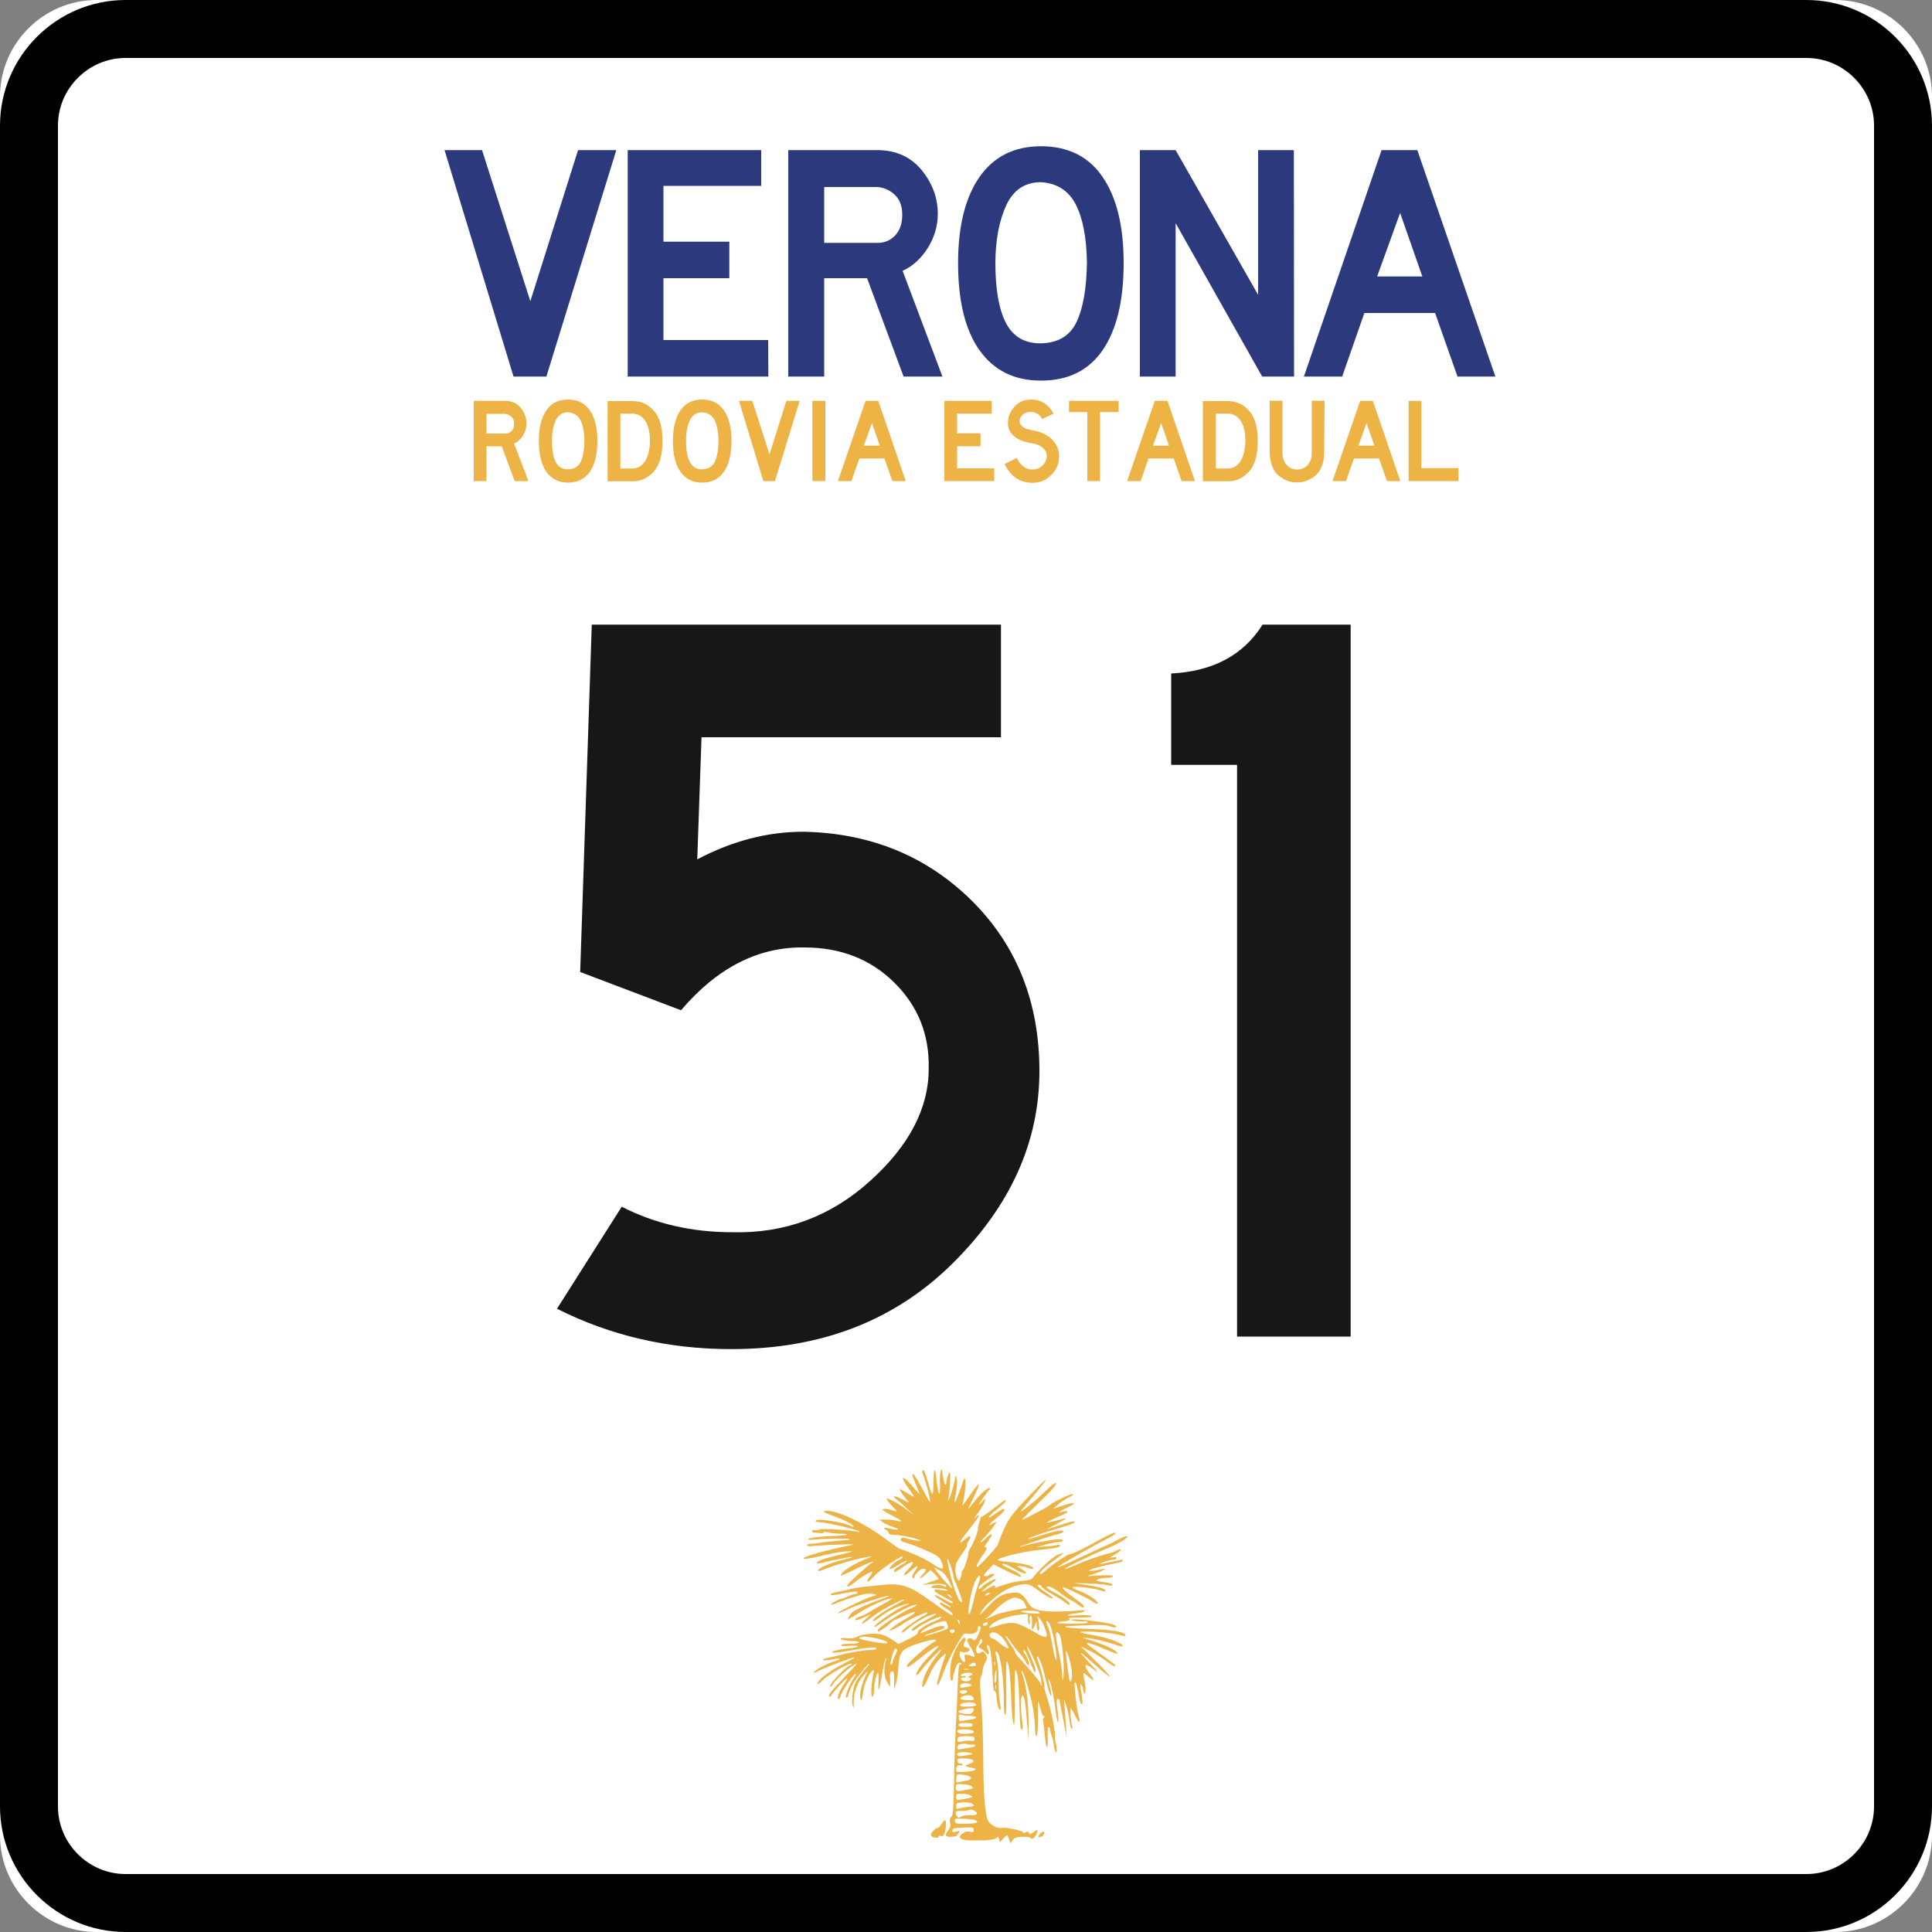 <?xml version="1.0" encoding="utf-8"?>
<!-- Generator: Adobe Illustrator 26.3.1, SVG Export Plug-In . SVG Version: 6.00 Build 0)  -->
<svg version="1.1" id="Layer_1" xmlns="http://www.w3.org/2000/svg" xmlns:xlink="http://www.w3.org/1999/xlink" x="0px" y="0px"
	 viewBox="0 0 1000 1000" style="enable-background:new 0 0 1000 1000;" xml:space="preserve">
<rect x="0" y="0" width="1000" height="1000" fill="#808080" stroke="none"/>
<style type="text/css">
	.st0{fill:#FFFFFF;}
	.st1{fill:none;stroke:#000000;stroke-width:30;stroke-miterlimit:10;}
	.st2{display:none;}
	.st3{display:inline;}
	.st4{fill:#B12F60;}
	.st5{fill:#6C934A;}
	.st6{fill:#EDB445;}
	.st7{fill:none;}
	.st8{enable-background:new    ;}
	.st9{fill:#171717;}
	.st10{fill:#2C397D;}
	.st11{display:inline;fill:#6C934A;}
	.st12{display:inline;fill:#B12F60;}
	.st13{display:none;fill:none;stroke:#EDB445;stroke-width:6;stroke-miterlimit:10;}
</style>
<g id="background">
	<path class="st0" d="M1000,950c0,27.5-22.5,50-50,50H50c-27.5,0-50-22.5-50-50V50C0,22.5,22.5,0,50,0h900c27.5,0,50,22.5,50,50V950
		z"/>
</g>
<g id="black_border">
	<path class="st1" d="M985,935c0,27.5-22.5,50-50,50H65c-27.5,0-50-22.5-50-50V65c0-27.5,22.5-50,50-50h870c27.5,0,50,22.5,50,50
		V935z"/>
</g>
<g class="st2">
	<g class="st3">
		<g>
			<g id="g3999_12_" transform="translate(-116.736,-102.495)">
				<path id="path3131_12_" class="st4" d="M599.7,1053.4c-0.6-0.2-1.1-0.8-1.1-1.3c0-1.1,2.4-3.5,3.5-3.5c0.4,0,1.3-0.9,2-2
					s1.5-2,1.8-2c0.7,0,0.6,4.1-0.2,6.5c-0.6,1.6-1,2-2,1.7c-0.7-0.2-1.2-0.1-1.2,0.3C602.4,1053.8,601.7,1053.9,599.7,1053.4
					L599.7,1053.4z"/>
			</g>
			<g id="g3299_12_" transform="translate(0,-204.768)">
				<g id="g3303_12_">
					<path id="path3219_12_" class="st4" d="M487.3,965.2c-0.1,0-0.2,0.4-0.4,1c-0.3,1.1-0.5,3.3-0.4,4.9s0.1,4,0,5.2
						c-0.1,1.9-0.2,2.1-0.7,0.9c-0.3-0.7-0.8-3.4-1-5.9c-0.8-7.8-1.5-7.6-1.6,0.4c-0.1,8.6-0.6,8.5-3.3-1.2c-1-3.5-1.8-5.2-2.2-4.8
						c-0.4,0.4-0.4,1.2-0.1,1.8c0.6,1.5,2.9,9.1,3.3,11.3c0.2,0.9,0.5,2.4,0.6,3.3s-1.5-1.9-3.8-6.2s-4.5-7.9-4.9-8.1
						c-0.8-0.3-0.7,0.7,0.5,3.5c1.1,2.6,2.6,6.4,2.6,6.7c0,0.2-1-0.8-2.1-2.2c-3.9-4.6-5.6-6.2-6.4-6c-0.4,0.1,0.7,2.3,2.5,4.8
						s3.2,4.6,3.1,4.8s-1.6-0.7-3.4-1.8c-1.7-1.1-3.4-2-3.8-2c-0.6,0,2,3.8,3.9,5.8c1.6,1.6,0.9,1.4-2.8-0.6c-3.9-2.2-5.8-2-2.6,0.3
						c1.1,0.8,3.4,2.8,5.2,4.6l3.3,3.2l-3.3-2.6c-3.6-2.9-10-6.4-10.6-5.8c-0.2,0.2,1.1,1.9,2.8,3.7c2.5,2.6,2.9,3.2,1.6,2.7
						c-3-1.1-6.5-1.5-6.5-0.8c0,0.4,2.2,1.8,4.9,3.1c5.4,2.7,6.2,3.6,2.5,2.7c-1.4-0.3-3.9-0.6-5.7-0.6h-3.3l1.6,1.3
						c0.9,0.7,3.2,1.8,5.2,2.4c4.2,1.3,3.3,2.1-1.1,1c-3.4-0.8-4.3-0.6-2.2,0.7c0.8,0.5,1.4,1.2,1.4,1.7s1,0.8,3.1,0.8
						c3,0,12.3,2.1,13.1,2.9c0.6,0.6-5.1-0.3-7.2-1.1c-1.3-0.5-2-0.5-2.6,0c-1,1-0.1,1.7,3.4,2.6c1.6,0.4,5.9,2.1,9.5,3.7
						c5.8,2.6,6.7,3.2,7.7,5.4c2.3,4.9,0.9,5.2-5.4,0.9c-2.9-2-9.6-5-16.4-7.4c-0.5-0.2-3.5-2.3-6.6-4.6
						c-10.5-8-24.5-14.8-30.5-14.8c-3.1,0-2.2,0.7,3.1,2.6c5,1.7,10.5,4.6,10.5,5.4c0,0.3-0.5,0.3-1.2-0.1
						c-4.2-2.2-18.5-4.3-18.5-2.7c0,0.4,1.1,0.7,2.5,0.7c2.9,0,19.1,3.8,20.1,4.7c0.4,0.4,0.3,0.5-0.3,0.3c-3.2-1-20-2-20.5-1.2
						c-0.2,0.3-1.1,0.4-2,0.3c-1-0.2-1.6,0-1.6,0.4s0.4,0.8,0.8,0.8s1.9,0.2,3.3,0.3s2.3-0.1,2.1-0.4s0.3-0.5,1.2-0.2
						c2.9,0.7,4.1,0.9,7.6,0.9c5.1,0.1,3.5,0.9-2.1,1.1c-7.4,0.2-13.9,0.9-14.9,1.7c-0.6,0.4,0.6,0.5,3.8,0.2
						c6.1-0.6,17.1-0.6,17.6-0.1c0.2,0.2-0.7,0.5-2.1,0.5c-3.3,0.1-11.7,1-15,1.6c-0.4,0.1-1.6,0.2-2.8,0.2s-2.1,0.4-2.1,0.8
						c0,0.5,1.4,0.6,4.4,0.3c2.4-0.2,8.2-0.6,12.9-0.7c6.9-0.2,7.9-0.1,5.2,0.4c-11.1,2.2-22.9,5.4-24.1,6.5
						c-1.1,1,2.5,0.6,10.7-1.4c4.5-1.1,9.6-1.9,11.4-1.9h3.3l-3.6,0.9c-2,0.5-5.1,1.2-6.9,1.7c-4.4,1-8.2,2.5-8.2,3.3
						c0,0.3,0.5,0.5,1.2,0.3c2.7-0.8,16.7-3.6,17-3.4c0.2,0.2-0.8,0.6-2.2,0.9s-3.8,1-5.4,1.4c-4.2,1.1-9.9,3.7-9.9,4.6
						c0,0.5,0.4,0.6,1.1,0.3c8-3.2,18.7-6.3,24.7-7.2c2.5-0.3,2.5-0.3,0.6,0.4c-7.6,2.9-14.7,7.3-14.7,9.2c0,0.3,3.2-1.1,7-3
						c3.9-1.9,7.8-3.7,8.7-3.9c1.6-0.4,1.6-0.4-0.2,0.8c-2.9,2-12.2,10.6-12.2,11.3c0,1.1,1.2,0.6,4-1.7c3.4-2.8,8.4-5.8,8.9-5.3
						c0.2,0.2-0.3,1.2-1,2.1c-2.6,3.3-1.5,4,1.3,0.8c1.5-1.7,5.3-4.8,8.6-7c5.9-3.9,8-4.9,6.4-3c-0.5,0.5-1.1,1-1.5,1
						c-1.1,0-5.2,3.9-4.7,4.4s1,0.2,6.4-3.1c1.4-0.8,2.5-1.2,2.5-0.9s-1.5,1.4-3.3,2.3c-1.8,1-3.3,2.2-3.3,2.8c0,1.1,0,1.1,5.9-2.8
						c4.4-3,5.2-1.8,1.4,2c-3.5,3.5-2.6,4.3,1.1,1s4.6-3.3,2.5-0.2c-1.8,2.6-1.9,3.2-1,3.8c0.4,0.2,0.6,0,0.6-0.5
						c0-1.4,3.1-4.4,4.6-4.4c1.8,0,1.7,1-0.3,3c-2.6,2.6-1.4,2.6,1.5,0l2.6-2.3l2.2,2.2c1.2,1.2,2,2.4,1.9,2.5
						c-0.2,0.1-2.2,0.8-4.5,1.6l-4.2,1.4l5-0.4c5.1-0.4,7.7,0,7.7,1.1c0,0.4-0.5,0.4-1.2,0c-1.7-0.9-4.8-0.9-6.2,0.1
						c-1,0.7-0.5,0.8,2.9,0.9c2.2,0.1,4.4,0.4,4.8,0.8c0.6,0.6,0,0.6-2.2,0.3c-1.6-0.2-3.2-0.5-3.5-0.5s-0.7,0.2-0.8,0.6
						c-0.1,0.4,2,1.8,4.7,3.2s4.9,2.7,4.9,3c0,0.8-1.5,0.2-5.5-2.1c-1.8-1-3.5-1.8-3.9-1.6s1.4,1.5,4,3.1s4.6,2.9,4.4,3.1
						s-1.3-0.3-2.5-1.1c-2.4-1.4-3.2-1.7-3.2-0.8c0,0.3,1.5,1.5,3.3,2.6c2.8,1.7,4.2,3.4,2.9,3.4c-0.5,0-4.6-2.8-11.7-7.9
						c-10.2-7.3-14.8-8.8-24-7.8c-3,0.3-7.3,0.8-9.6,1s-5.4,0.7-6.9,1.1s-3.1,0.8-3.6,0.9c-3.5,0.5-6.6,1.3-6.9,1.8
						c-0.5,0.8,1.3,0.7,6.6-0.4c5.3-1.1,7.8-1.2,7.2-0.3c-0.2,0.4-0.8,0.7-1.4,0.7s-2.1,0.5-3.4,1.1s-2.7,1.2-3.1,1.2
						c-1.6,0.3-5.6,2.3-5.6,2.9c0,0.4,0.8,0.3,1.8-0.2c2.6-1.3,11.8-4.3,15.3-5c1.7-0.3,3.8-0.3,4.8-0.1c1.8,0.5,1.8,0.5-0.9,1.3
						c-3.8,1.1-17.7,7.9-17.7,8.6c0,0.3,2.7-0.7,6-2.3c5.2-2.4,20-7.2,20.6-6.6c0.1,0.1-2.1,1-4.9,2c-5.8,2-12.4,5.1-14,6.3
						c-1.1,0.9-2.8,3.8-2.3,3.8c0.2,0,2.6-1.4,5.4-3.2c5.7-3.6,13.1-6.9,16.5-7.6c1.7-0.3,0.7,0.5-3.9,3c-3.4,1.9-6.9,3.9-7.8,4.5
						s-2.4,1.3-3.3,1.6c-2.2,0.6-3.7,1.6-3.1,2.1c0.2,0.2,2.1-0.3,4.2-1.3l3.8-1.7l-2.5,2.3c-4.1,3.6-2.2,3.4,2.3-0.3
						c3.7-3,11.5-7.5,16-9.2c3.1-1.2,1.4,0-4.4,3.1c-6,3.2-11,6.9-10.3,7.7c0.2,0.2,1.5-0.5,2.9-1.6c3.7-3,7.4-5,11.7-6.5
						c4.8-1.6,5.4-1.3,1,0.5c-5,2.1-16.8,10.6-14.7,10.6c0.3,0,2.9-1.7,5.8-3.8c4.9-3.5,15.1-8.5,15.9-7.7c0.2,0.2-1.3,1.1-3.4,2
						c-5.3,2.3-16.8,10-16.8,11.2c0,0.9,0.3,0.8,2-0.2c1.1-0.7,2.9-2,4.1-3.1c1.1-1.1,2.2-1.9,2.4-1.9s2.5-1,5-2.2
						c5.2-2.6,7.8-2.7,3.8-0.2c-1.4,0.9-2.9,1.7-3.2,1.9c-3,1.5-8.8,5.9-8,5.9s4.9-2,6.3-3.1c2-1.6,7.9-4.6,11.3-5.8
						c2.3-0.8,2.5-0.8,1.8,0.1c-0.5,0.5-1.1,1-1.4,1c-0.8,0-9.9,6.1-11,7.5c-1.7,2.1-0.2,1.7,2.3-0.5c3.2-2.9,8.6-6.2,12.1-7.3
						c4.4-1.5,3.6-0.6-1.6,2.1c-5.5,2.8-8.9,5.2-8.1,5.9c0.3,0.3,1,0.1,1.6-0.5c3.2-2.8,13-7.4,13.6-6.4c0.2,0.3-1.3,1.2-3.3,2
						c-4.6,1.7-9.5,5-9,6.1c0.2,0.5-1.6,1.8-4.8,3.3l-5.1,2.5l-3.4-2.3c-2-1.4-4.6-2.5-6.4-2.8c-3.9-0.6-9.7,0.1-11.7,1.4
						c-1.1,0.7-2.5,0.9-4.8,0.7c-1.8-0.2-3.5-0.1-3.7,0.2c-0.4,0.6,3.4,1.3,7,1.3c1.4,0,2.5,0.3,2.5,0.7c0,0.4-2,0.7-4.6,0.7
						c-3,0-4.6,0.2-4.6,0.7s1.3,0.6,4.2,0.4c5.5-0.5,6.2,0.5,0.8,1.1c-6.5,0.7-10.6,1.8-9.6,2.3c0.5,0.3,4.9-0.2,9.8-1.1
						c9.5-1.7,13-1.9,13-0.9c0,0.4-1.4,0.7-3.1,0.7c-3.1,0-11.8,1.4-15.5,2.6c-1.1,0.3-3.6,0.9-5.7,1.3s-3.6,1-3.4,1.3
						s2.2,0.2,4.6-0.3c4.8-0.9,5.7-0.3,1.5,0.9c-3.6,1.1-8.8,3.7-10.5,5.4c-1.1,1-0.4,0.9,2.9-0.7c4.9-2.3,16.4-6.6,17.8-6.6
						c0.5,0-2.1,1.5-5.8,3.3c-6.7,3.4-13.2,8.3-13.2,10.2c0,0.6,1.2-0.3,2.9-2c2.8-2.8,14.8-9.5,14.8-8.2c0,0.3-0.6,0.7-1.2,0.9
						c-2.1,0.7-9.9,8.9-9.9,10.4c0,1.2,0.1,1.1,1.2-0.6c2-3.3,10.8-10.8,12.5-10.8c0.2,0-3,3.4-7,7.6c-6.7,6.9-8.6,9.4-6.8,9.4
						c0.4,0,0.6-0.3,0.6-0.6c0-0.8,7.9-9.3,8.3-8.9c0.1,0.2-0.8,1.7-2,3.5c-2.4,3.3-3.7,7.3-2.5,7.3c0.4,0,0.9-0.9,1.1-1.9
						c0.5-2.1,6.7-11.2,7.7-11.2c0.3,0,0,0.9-0.8,1.9c-2.5,3.5-5.1,10.5-4,10.5c0.4,0,0.9-0.8,1.1-1.8c0.8-3.2,2.9-6.9,6.6-11.4
						c2-2.4,3.7-4.4,3.8-4.4c0.5,0,0.2,0.6-0.6,1.4c-0.5,0.5-2.2,2.7-3.9,4.9c-2.5,3.3-3.1,4.9-3.7,8.5c-0.4,2.7-0.5,5.3-0.1,6.7
						c0.5,2.1,0.6,1.9,0.6-1.8c0.1-5.3,2.1-10.5,5.4-14c1.9-2.1,2.4-2.3,1.5-1c-1.8,3-3.6,8.9-3.6,11.6c0,3.9,1.1,3,1.5-1.3
						c0.4-3.9,2.8-9.6,4.8-11.3c1-0.8,1.1-0.7,0.6,1.2c-0.8,3.6-1.3,8.8-1.1,10.7c0.3,2.8,1.4,1.4,1.4-1.9s1.2-8.6,2-9.1
						c0.3-0.2,0.4,2.1,0.3,5.1c-0.3,6.4,0.3,4.8,2-5c0.6-3.6,1.4-7,1.7-7.5c0.4-0.7,0.5-0.5,0.2,0.7c-1.2,5-1.1,8.2,0.2,11
						c0.8,1.5,1.6,2.8,1.8,2.8c0.2,0,0.2-1.7,0.1-3.7c-0.2-3.1,0-3.8,0.9-4c1-0.2,1.2,0.4,1.2,4.6v4.8l1-3.3c0.5-1.8,1-5.5,1.2-8.3
						c0.3-6.8,1.5-8.9,6.5-10.9c5.3-2.1,12.1-3.8,12.7-3.2c0.3,0.3,0.2,0.7-0.2,0.8c-2.7,0.9-14.6,11.3-14.6,12.6
						c0,1.3,1.3,0.5,6.9-4s9.4-6.9,9.4-6.1c0,0.2-2,2.4-4.5,4.9c-4.3,4.2-7.6,9.1-6.8,10c0.2,0.2,1.3-0.8,2.4-2.4
						c2.3-3.2,9.6-10.9,10.4-10.9c0.3,0-0.8,1.6-2.5,3.6c-3.4,4.2-6.6,10.1-7.2,13.6c-0.7,3.8,0.6,2.8,2.7-2
						c2.4-5.6,4.1-8.4,7.1-11.2c2.5-2.4,2.7-2.4,1.6,0.4c-1,2.5-3.9,12.5-3.9,13.3c0,1.7,1.1,0.3,2.2-2.8c2.6-7.2,5-12.3,9.2-19.3
						c2.4-4,2.6-4.1,4.7-3.7c2.5,0.5,5.5-1.1,5-2.5c-0.4-1.1,0.8-2,1.4-1c0.5,0.7-1.8,6.2-2.9,6.8c-0.4,0.2-0.8,0.1-1-0.3
						c-0.6-1-3-0.8-3,0.3c0,0.6,0.7,2.1,1.6,3.4s1.8,3.2,2,4c0.4,1.3,0.3,1.5-0.8,1c-0.7-0.3-1.9-0.7-2.8-0.8
						c-1.4-0.3-1.5-0.2-1.2,1.7c0.2,1.1,0.1,2.1,0,2.1c-1.1,0-2.7-2.4-2.7-4s0.2-1.8,1.1-1.3c1.3,0.7,4.1-0.2,4.1-1.2
						c0-0.4-0.7-0.8-1.6-1.1c-1.8-0.4-2-1-0.9-3c0.5-0.9,0.5-1.6,0.1-2c-1.2-1.2-6,7-7,11.6c-1,5.2-0.9,10.7,0.2,10.7
						c0.2,0,0.5-0.6,0.5-1.2c0.2-2.2,1.5-6.3,2.3-7.5c0.6-0.8,1.1-0.9,1.8-0.5c0.9,0.6,0.9,0.6-0.1,0.6s-1.1,1.5-1.5,11.3
						c-0.2,6.2-0.7,16-1,21.7s-0.8,18.2-0.9,27.8c-0.3,14.8-0.5,17.4-1.4,18.1c-0.8,0.6-0.9,1.3-0.6,3s0.1,2.6-0.9,3.9
						c-2.1,2.7-1.8,3.6,1.4,3.5c2.1,0,2.9-0.4,3.7-1.6c1-1.6,1-1.6-1.1-1.1c-1.9,0.4-2.1,0.3-1.9-0.7s1-1.2,5.6-1.4
						c5.1-0.2,5.4-0.1,5.4,1.2c0,1.2-0.2,1.3-1.9,1c-1.3-0.3-2.5-0.1-3.6,0.7c-3.5,2.3-1.4,3.8,5.2,3.8c7.9,0,11.4-0.4,12.2-1.4
						c0.7-0.8,0.9-0.8,1.2,0.6l0.4,1.6l1.8-1.8c1-1,1.9-1.8,2-1.8s0.6,1,1,2.1l0.7,2.1l1.2-1.6c1-1.3,1.8-1.6,4.9-1.7
						c2-0.1,3.9,0.1,4,0.4c0.7,1.2,2.2,0.5,3.2-1.5c1.3-2.6,0.8-3.1-1.4-1.3c-1.6,1.2-1.8,1.3-2.3,0.4c-0.4-0.8-0.9-0.8-1.8-0.3
						c-0.8,0.4-1.3,0.4-1.3,0c0-0.9-9-2.8-11.1-2.3c-2.2,0.5-6-1.6-7.1-4c-1.5-3.3-2.3-14.5-2.4-32c0-9.7-0.5-22.7-1-29
						c-0.8-9.4-0.8-11.7-0.1-13.4c0.5-1.2,0.8-2.7,0.8-3.3c0-0.7,0.5-2.4,1.3-3.8c1.2-2.4,1.2-2.7,0.3-4.2c-1.2-1.8-1.3-1.8-3-0.9
						c-2,1.1-2.8-1.8-1.2-3.9c0.7-0.9,1.2-2,1.2-2.4s0.3-0.9,0.6-0.9c1,0,0.8,1.7-0.3,2.6c-1.3,1.1-1.2,1.9,0.2,2.4
						c0.6,0.2,1.6,1,2.2,1.7c1.6,2,2.7,1.2,1.5-1.1c-1-2-0.8-3.1,0.5-1.9c0.8,0.8,1.7,8.7,2,17.9c0.1,3.8,0.5,5.5,0.9,5.3
						c0.5-0.2,0.9,1.3,1.1,4.1c0.4,4,1.2,6.2,2,5.4c0.2-0.2,0-1.6-0.3-3.2c-0.4-1.6-0.7-6.3-0.7-10.4c0-6.8-0.6-12-1.6-15.2
						c-0.2-0.6-0.1-1.1,0.3-1.1c2.1,0,4,12.8,4,27.3c0,3.5,0.3,5.4,0.7,5.4c0.5,0,0.7-4.1,0.5-14c-0.1-7.7,0-13.9,0.2-13.7
						c1.1,0.7,1.8,5.8,2.2,14.6c0.4,11.9,0.9,17.1,1.6,18.3c0.3,0.5,0.5-5.2,0.4-13.9c-0.1-8.1,0.1-14.7,0.3-14.5
						c1.2,0.7,1.8,5.9,2.1,17.4c0.2,6.7,0.5,12.6,0.7,12.9c1.1,1.8,1.3-0.4,0.6-5.3s-0.6-10.8,0.1-11.6c1.1-1.1,1.9,3.6,2.8,16.6
						l0.5,6.6l0.1-7.8c0.1-11-1.1-20.8-3.5-27.4c-0.3-0.9-0.3-1.1,0.2-0.7c1,0.9,4.6,13.4,5.7,19.8c0.5,3,0.9,7.3,0.9,9.6
						c0,2.3,0.3,4.2,0.7,4.2c0.7,0,1-6.1,0.8-14.4c-0.1-4.7,0-4.6,1.5,0.8c0.7,2.5,1.3,3.6,1.8,3.3c0.5-0.3,0.4,0-0.1,0.6
						s-0.7,1.3-0.6,1.6c0.2,0.3,0.5,2.9,0.8,5.8s0.6,5.9,0.8,6.7c0.7,2.8,1.1,0.7,0.9-4.2c-0.1-3.2,0-4.9,0.5-4.9
						c0.4,0,0.7,0.6,0.7,1.3c0,0.7,0.4,2.1,0.8,3.1c0.4,1,0.8,2.7,1,3.8c0.4,3.5,0.9,5,1.5,4.6c0.3-0.2,0.2-1.9-0.2-3.9
						c-0.5-2-0.7-3.7-0.6-3.8c0.7-0.7-2-14.4-3.8-19.6c-1.1-3.2-1.8-6-1.6-6.3c0.4-0.6-2.1-10.4-3.5-13.9c-0.4-1-0.5-1.8-0.2-1.8
						c0.9,0,2.6,4.5,4,10.5c1.5,6.6,3.2,11.4,3.3,9.4c0-0.8-0.4-2.8-0.9-4.6c-1-3.4-0.8-4.9,0.2-2.1c0.9,2.4,2.5,10.6,3,15.5
						c0.2,2.3,0.7,4.7,1,5.2c0.6,0.9,0.3-3.4-0.5-9.2c-0.4-2.6,0.7-4,1.4-1.8c0.2,0.8,1.1,5.3,2,10l1.6,8.6l-0.3-6
						c-0.2-3.3-0.5-7.7-0.7-9.8l-0.3-3.8l1.2,3.6c0.7,2,1.4,5.4,1.7,7.7c0.2,2.2,0.7,4.1,1.1,4.1s0.5-0.4,0.3-0.9
						c-0.6-1.5-1.3-9.6-0.8-9.6c0.2,0,1.3,1.8,2.3,3.9c2.1,4.4,2.9,4,1.6-0.9c-0.5-1.7-1-5.4-1.3-8.2c-0.3-2.8-0.5-5.7-0.6-6.5
						s0-1.6,0.3-1.8c0.4-0.3,1.4,3.3,2.3,9c0.2,1.3,0.7,2.4,1.1,2.4c0.7,0,0.5-2.2-0.6-8.4c-0.5-3.1,0.8-2.1,1.4,1.1
						c0.4,2.1,0.5,2.3,1,1.1c0.3-0.8,0.2-3.3-0.3-5.7c-0.5-2.4-0.7-4.4-0.5-4.3s1.4,0.9,2.6,2c2.9,2.6,3.4,2,0.9-1.1
						c-3.7-4.8-3.3-6.7,0.8-3.4c3.8,3.1,3.5,2.3-1.2-2.6c-2.4-2.5-4.4-4.8-4.4-5c0-0.5,0-0.5,8.7,7.2c3.2,2.8,5.9,4.9,6.1,4.7
						c0.2-0.2-3-3.8-7.3-8l-7.7-7.6l4.8,2.4c2.6,1.3,6.5,3.8,8.6,5.4s4,2.8,4.2,2.5s0.3-0.5,0.2-0.7c-1.3-1.1-9.5-7.1-12.1-8.9
						c-1.8-1.2-2.9-2.3-2.5-2.5c0.4-0.1,3.7,0.9,7.2,2.4s7,2.9,7.7,3.1c1.1,0.3,1.2,0.2,0.5-0.7c-1.2-1.5-7.3-4.2-13.4-6.1
						c-5.2-1.6-5.3-1.6-1.7-1.2s9.5,1.8,15.2,3.7c1.7,0.6,3.1,0.8,3.1,0.5c0-1.6-8.5-4.7-16.7-5.9c-2.5-0.4-4.8-1-5.2-1.3
						c-0.9-0.9,14.3,0,18.7,1.1s4.5,1.1,4.5,0.3c0-1.4-7.1-2.7-16.3-3c-9.8-0.3-15.3-0.8-14.9-1.3c0.2-0.2,4.8-0.5,10.4-0.7
						c8.1-0.3,10.6-0.2,12.9,0.6c3,1.1,4.6,0.2,1.7-0.9c-3.7-1.4-21.8-3.5-21.8-2.5c0,0.5,4.1,0.9,7.7,0.8c0.5,0,0.8,0.2,0.8,0.6
						s-3.8,0.6-8.3,0.6c-5.6,0-8-0.2-7.3-0.6c0.5-0.3,2.1-0.7,3.4-0.7c2.4,0,3.8-0.9,2.3-1.5c-0.5-0.2,2.2-0.4,6-0.4
						c5.4-0.1,6.6-0.2,5.6-0.8c-0.8-0.5-3.3-0.6-7.2-0.3c-6.2,0.4-6.5-0.4-0.4-1.1c2-0.2,3.9-0.7,4.2-1.1c0.5-0.6-0.2-0.6-2.9-0.3
						c-2,0.2-7,0.4-11.1,0.5c-9.4,0.1-13.3-1.1-15.2-4.7c-0.7-1.3-2-3-3-3.8c-1.5-1.3-2.2-1.5-5.3-1.2c-5.2,0.5-7.4,1.8-13,7.8
						c-1.9,2-3.4,3.6-3.4,3.4c0-1.3,2.5-4.5,5.7-7.2c5.4-4.6,8.6-6.5,13.4-7.8c4.8-1.3,6.5-0.9,10.8,2.5c2.8,2.2,7.3,4.7,7.8,4.2
						c0.2-0.2-1.3-1.4-3.3-2.7c-4.3-2.9-5.7-4.3-4.1-4.3c0.6,0,1.2,0.4,1.5,1c0.2,0.5,2.5,2.2,5.2,3.7s5.7,3.4,6.8,4.3
						s2.2,1.5,2.4,1.3c0.8-0.8-2.6-3.6-7-5.9c-4.9-2.6-6-3.6-3.8-3.6c0.8,0,3.2,1.3,5.4,3s5,3.6,6.3,4.2s3.1,1.9,4.1,2.7
						c1.2,0.9,2,1.2,2.4,0.8c0.4-0.4-0.6-1.6-3-3.2c-4.8-3.4-8.5-6.6-8-7.1c0.4-0.4,13,5.6,15.8,7.6c1,0.7,2.1,1.1,2.3,0.9
						c0.9-0.9-4.6-4.8-8.8-6.3c-2.3-0.8-4.2-1.8-4.2-2.1c0-0.8,8.5,0,13.1,1.2c4.3,1.1,3.9,1.1,3.9,0.4c0-0.9-3.5-1.9-10.5-3
						l-6.2-0.9l8.5,0.3c4.6,0.2,9.1,0.6,9.9,0.9c0.8,0.3,1.7,0.3,1.9,0c0.5-0.7-0.9-1.2-4.9-1.7c-1.8-0.2-3.3-0.7-3.3-0.9
						c0-0.6,3.4-1.3,6.3-1.3c1.2,0,2.2-0.3,2.2-0.8s-1.9-0.6-6.7-0.4l-6.7,0.4l3.6-1.2c2-0.6,4.2-1.5,4.9-2c1.2-0.7,1.1-0.8-0.4-0.5
						c-9.5,2-9.2,0.6,0.3-1.6c3.6-0.8,7.3-1.6,8.3-1.8s1.8-0.6,1.8-0.9c0-0.7,0.5-0.8-4.9,0.4c-7.3,1.6-8.8,1.7-4.9,0.3
						c2-0.7,4.3-1.3,5.1-1.3s1.5-0.4,1.5-0.8c0-0.5-0.8-0.5-2.1-0.3c-1.8,0.4-1.7,0.2,1.5-1.7c2-1.2,3.2-2.2,2.8-2.4
						s-1.5,0.1-2.3,0.6s-1.8,0.9-2.2,1c-4.2,0.8-12.4,3.6-17.6,5.9c-3.6,1.6-6.6,2.7-6.8,2.5c-0.4-0.4,13.7-7.2,20.5-10
						c6.7-2.7,12.3-5.9,11.8-6.8c-0.2-0.4-2,0.2-4.4,1.5c-2.2,1.2-5.1,2.6-6.3,3.1s-5.7,2.5-9.8,4.5c-12.3,5.8-15.8,7.3-15.4,6.7
						c0.5-0.8,19.4-11.6,25.3-14.5c2.4-1.2,4.4-2.4,4.4-2.7c0-1.2-0.8-0.8-15.7,7.2c-3.5,1.8-6.9,3.4-7.7,3.4c-1.4,0-9.5,5.5-13.3,9
						c-1,0.9-2,1.5-2.2,1.2c-0.7-0.7,2.3-3.5,7.5-7.2c2.6-1.8,4.6-3.5,4.5-3.6s-1.6,0.3-3.1,1c-2.6,1.1-10.1,8.1-12.6,11.7
						c-0.7,1-1.9,1.4-5.4,1.7c-3.9,0.3-9.5,1.8-13.5,3.4c-0.9,0.4-1.1,0.3-0.8-0.2c0.8-1.3-1.2-0.8-3.8,0.9
						c-1.4,0.9-2.6,1.5-2.8,1.3s1.5-1.6,3.7-3.2s3.7-2.9,3.3-3.1c-0.8-0.3-6,2.7-7.2,4.1c-1.1,1.3-2.1,1.3-1.5,0
						c0.2-0.6,2.3-2.3,4.7-3.9c3.6-2.4,4-2.9,2.7-2.9c-0.9,0-2,0.3-2.4,0.7s-1.2,0.6-1.9,0.5c-1-0.2-0.8-0.7,1.6-3.2l2.8-2.9
						l6.9,3.4c3.8,1.9,7.1,3.3,7.2,3.1c0.7-0.7-1.4-2.3-5.4-4.1c-2.3-1-4.2-2.1-4.2-2.4c0-0.9,2.6,0.1,7.3,2.8
						c2.5,1.4,4.6,2.2,4.8,1.9s0.3-0.7,0.2-0.8s-1.3-0.8-2.5-1.6l-2.3-1.4h1.8c1,0,2.8,0.4,4.1,0.9c1.3,0.6,2.4,0.7,2.6,0.3
						c0.8-1.2-5.5-2.8-13.7-3.5c-2.8-0.2-4.9-0.7-4.6-1c1.5-1.4,13.1-4.2,20.8-5c9.3-1,11.4-1.4,11.4-2.4c0-0.4-0.6-0.5-1.5-0.2
						c-0.8,0.2-3.5,0.6-6,0.7l-4.6,0.3l4.9-1.3c2.7-0.7,5.7-1.3,6.7-1.3s1.9-0.3,2.1-0.7c0.2-0.4-0.6-0.7-2.2-0.7
						c-2.8,0-14.8,2.2-17.5,3.3c-0.9,0.3-2,0.6-2.5,0.6c-1,0,15.3-5.6,19.3-6.5c1.7-0.4,3.1-1,3.1-1.3c0-1.2-3.8-0.6-10.8,1.7
						c-3.9,1.2-7.2,2.2-7.3,2c-0.4-0.4,5.7-2.5,14.9-5.3c8.2-2.5,9.8-3.1,8.7-3.8c-0.3-0.2-3.5,0.7-7.1,1.9s-6.7,2.2-6.8,2.2
						c-0.2,0,2-1.2,4.8-2.7c2.8-1.4,5-2.8,4.9-2.9s-2.4,0.3-5,1.1c-2.6,0.7-4.9,1.2-5,1.1s2.4-1.4,5.6-2.8c3.6-1.5,5.6-2.7,5.2-3
						c-0.4-0.3-1.5-0.2-2.4,0.1s-1.8,0.5-1.9,0.3s1.7-1.3,4.2-2.4c5.5-2.6,4.2-3.2-2.4-1l-4.9,1.6l2.5-2.2c1.4-1.2,3.9-2.9,5.6-3.7
						c2.1-1,2.7-1.6,1.9-1.7c-1-0.2-10.7,4.5-11.6,5.6c-0.2,0.2-1.4,1-2.6,1.7c-9,4.8-11.8,6.2-11.8,5.9c0-0.2,3.4-3.6,7.5-7.6
						s8.1-8,8.9-9.1c2.6-3.7,0.5-2.8-4.2,1.8c-4.5,4.4-10.2,9.2-12.3,10.4c-1.2,0.7-0.8,0.2,5.6-7.4c8.8-10.5,8.9-11.5,0.4-2.7
						c-12.8,13.2-13.8,14.7-18.5,27.5c-0.5,1.4-10,11.7-10.8,11.7c-0.7,0,0.8-3.2,2.8-6c2.4-3.2,2.8-4.8,1.2-4.2
						c-0.5,0.2,0-1,1.3-2.6c3.3-4.4,2.9-5.7-0.6-2.2c-1.6,1.6-2.9,2.6-2.9,2.2s1-1.6,2.2-2.8c2.4-2.3,6.6-7.9,6-7.9
						c-0.2,0-1.1,0.5-2,1c-3,2-1.5-0.1,2.4-3.2c3.7-3,4.7-4.4,3.2-4.4c-0.4,0-2.2,1.1-4,2.4c-5,3.6-4.6,2.1,0.6-2.1
						c4.2-3.4,5.4-4.8,4.2-4.8c-0.2,0-2.9,2-6,4.4c-3.1,2.4-5.9,4.3-6.1,4.2s-0.4,0.1-0.4,0.3s-0.2,1.3-0.6,2.3s-0.8,2.6-0.8,3.5
						c0,1.8-2.3,7.5-4,10.1c-0.6,0.9-1.1,2.1-1,2.6c0.1,1.4-2.1,8.4-2.9,8.8c-0.3,0.2-0.6,1-0.6,1.7s-0.3,1.9-0.7,2.7
						c-0.7,1.4-0.7,1.4-1.6-0.2c-1-1.8-1.2-5.7-0.4-7.9c0.3-0.8,1.8-3.1,3.2-5.1c1.5-2,2.5-3.8,2.3-4.1s0.1-1.2,0.7-2
						c1.6-2.3,1.3-3.6-0.5-2.1c-5.3,4.6-4.9,3.3,1.1-4.3c2.7-3.4,4.9-6.5,4.9-7s-0.7-0.1-1.7,0.9c-0.6,0.6-0.9,1-1,1
						c0-0.1,0.4-0.7,1.2-1.8c2.9-3.9,4.7-7.1,4.7-8.2c0-0.6-0.6-0.3-1.6,1c-0.9,1.1-1.6,1.7-1.6,1.5c0-0.7,5.2-8.1,5.6-7.9
						c0.2,0.1,0.3-0.1,0.2-0.3c-0.2-1.6-4.1,1.5-7.8,6.1c-1.8,2.3-3.4,4.2-3.5,4.2s1.1-2.6,2.7-5.8s2.8-6.2,2.7-6.7
						c-0.2-0.5-1.9,1.6-4.1,4.8c-2.1,3.1-3.9,5.7-4.1,5.7s-0.1-1,0.2-2.1c1.7-7.6,1.4-15.2-0.3-9.5c-0.5,1.6-1.2,3.7-1.7,4.8
						s-1.2,2.8-1.5,3.9c-1,2.6-1.4,1.9-0.7-1.3c1-4.6,1.3-9.1,0.6-10.1c-0.5-0.8-0.6-0.8-0.7,0.3c-0.1,1.5-0.2,1.9-1.5,6.6
						c-0.5,1.8-1.3,3.9-1.7,4.6c-0.8,1.2-0.8,1.2-0.3-0.1c0.6-1.9,1.4-13.5,0.9-13.8s-1.9,3.3-1.9,5.1c0,0.7-0.2,1.2-0.5,1.2
						s-1-2.3-1.4-5.1C487.8,966.4,487.5,965.2,487.3,965.2L487.3,965.2L487.3,965.2z M490.4,1011.6L490.4,1011.6
						c0.8,0.7,3.1,7.6,3.1,9c0,0.8,0.4,2.2,0.9,2.9c0.7,1.2,3.6,9.2,3.6,10.1s-1.4-0.1-1.9-1.2c-0.3-0.8-1.2-3.1-2-5.1
						C492.6,1023.3,489.8,1011.6,490.4,1011.6z M483.5,1016.2c0.3,0,1.7,0.7,3.1,1.5c1.9,1.1,3.1,2.5,4.5,5.2c1,2.1,1.8,3.9,1.6,4
						s-2.4-2.3-5-5.2C485.2,1018.7,483.3,1016.2,483.5,1016.2z M506.9,1020.4c0.6-0.1,0.6,1.2-0.3,3.6c-0.7,1.8-1.9,5.8-2.6,9
						c-0.8,3.2-1.6,6.2-1.9,6.6c-1,1.8-1.1-0.1-0.3-5.2c1-6,2.4-10.7,3.9-12.8C506.2,1020.8,506.6,1020.5,506.9,1020.4z
						 M511.7,1029.3c0.9,0,1,0.1,0.1,0.7c-1.3,0.8-2.1,0.8-1.6,0C510.4,1029.6,511.1,1029.3,511.7,1029.3z M490.7,1030
						c0.4,0,1.1,0.4,1.5,1c1,1.2,0.6,1.2-1,0C490.5,1030.4,490.3,1030,490.7,1030L490.7,1030z M525.1,1031.7c0.1,0,0.2,0,0.3,0
						c0.6,0,1.2,0.2,2,0.5c1.7,0.6,2.7,1.4,3.2,2.9l0.8,2l-2.5,0.4c-7.2,1.2-12.4,2.4-14,3.3c-1,0.5-2.6,1.2-3.6,1.6
						c-1.5,0.5-1.6,0.5-0.5-0.2c0.7-0.4,2.7-2.3,4.5-4.2s4.7-4.1,6.5-5C523.4,1032.2,524.2,1031.8,525.1,1031.7z M532.2,1038.4
						c2.1,0,4.5,0.2,5.2,0.6c0.5,0.3,0.8,0.7,0.7,0.8c-0.7,0.5-8.9-0.2-9.4-0.8C528.1,1038.6,530,1038.4,532.2,1038.4z
						 M532.1,1040.2v2.7c0,1.5,0.3,2.7,0.6,2.7s0.5-1,0.3-2.3s0-2.3,0.4-2.3c0.7,0,0.9,1.7,0.7,5.1c-0.1,1.2,0,2.1,0.2,2.1
						s0.8-1,1.3-2.1l0.9-2.1l0.1,2.4c0,1.3,0.4,2.4,0.8,2.4c0.8,0,0.5-4.2-0.4-6.9c-0.3-0.9,0.1-0.7,1.2,0.7
						c1.6,1.8,3.6,6.7,3.6,8.6c0,1.4-2.1,1-5.5-1.2c-1.8-1.1-5-2.8-7.2-3.8c-4.4-2-7.2-1.9-13.7,0.3c-1.7,0.6-3.2,0.9-3.4,0.8
						c-0.2-0.2,0.5-1,1.5-1.9c2.2-2.1,9.2-4.4,14.5-4.9L532.1,1040.2z M495.9,1043.1c0.2-0.1,0.5,0.3,0.7,0.8
						c0.2,0.6,0.3,1.2,0.1,1.4c-0.2,0.2-0.5-0.2-0.7-0.8S495.6,1043.3,495.9,1043.1C495.8,1043.1,495.9,1043.1,495.9,1043.1
						L495.9,1043.1z M488.7,1043.8c0.9,0,1.2,0.4,1.6,1.6c0.4,1,0.4,2.1,0.1,2.4s-2.5,1.1-4.8,1.8c-2.4,0.7-5,1.5-5.8,1.7
						s-1.4,0.3-1.1,0c0.2-0.3,2.6-1.1,5.2-1.9c5-1.5,6.7-3,3.4-3c-1.6,0-4,0.9-10.6,3.7c-0.5,0.2-0.3-0.3,0.5-1.1
						c1.7-1.7,7.3-4.4,10.4-5C488,1043.8,488.4,1043.8,488.7,1043.8z M541.8,1043.8c0.2,0,0.6,0.2,1.1,0.9c1.1,1.4,2.7,7.8,3.6,14.4
						c0.3,2.4,0.5,4.6,0.3,4.7c-0.5,0.5-1.2-2.4-2.6-10.2c-0.5-3-1.4-6.3-2-7.4C541.4,1044.7,541.4,1043.8,541.8,1043.8z
						 M510.5,1044.5c0.2,0,0.5,0,0.6,0.1c0.2,0.2,0.1,0.6-0.1,1c-0.5,0.8-2.3,0.9-2.3,0.1C508.6,1045.2,509.7,1044.6,510.5,1044.5z
						 M493,1048.2c0.8,0,1.2,0.3,1.1,0.8c-0.3,1-1.4,1.4-2,0.8C491.2,1048.9,491.6,1048.2,493,1048.2z M547.1,1049.6
						c0.3,0,0.9,0.5,1.3,1.2c1,1.8,2.2,11.6,2.2,17.7c0,3-0.2,5.6-0.4,5.8c-0.2,0.2-0.4-1-0.4-2.7s-0.7-6.5-1.6-10.7
						C546.4,1052.6,546.1,1049.6,547.1,1049.6z M514.2,1049.7c2.3,0,5.2,2.6,7.4,6.9c1.2,2.3-0.8,1.5-5-2c-1.2-1-2.5-1.8-3-1.8
						c-1.2,0-1.9-2.1-0.9-2.7C513.1,1049.8,513.6,1049.7,514.2,1049.7z M520.5,1051.6c0,0,0.2,0,0.3,0.1c0.4,0.2,1.5,1.7,2.5,3.2
						s3,4.1,4.4,5.6s2.8,3.5,3.2,4.4c0.7,1.6,1.8,2.2,1.8,1.1c0-1-1.9-5.2-2.6-5.6c-0.3-0.2-0.5-0.9-0.2-1.4c0.3-0.7,1.2,1,2.8,4.9
						c2.6,6.5,3.3,7.7,3.3,5.3c0-0.9-1.2-4.2-2.6-7.3c-1.4-3.2-2.2-5.4-1.7-5c1.4,1.2,6.7,13.8,7.2,17.2c0.2,1.7,0.3,3.1,0.1,3.1
						s-0.4-0.4-0.4-0.9c0-0.8-5-6.8-10.5-12.7c-1.4-1.5-2.6-3.1-2.6-3.5s-1-2.2-2.2-3.8C521.2,1053.1,520.3,1051.7,520.5,1051.6z
						 M447.4,1051.9c3.5,0.1,10.6,1.7,11.8,2.8c1,1-2.5,0.8-9.2-0.5c-5.5-1.1-6.6-1.7-3.8-2.2
						C446.5,1051.9,446.9,1051.9,447.4,1051.9z M463.4,1058.1c1.2,0,1.2,1,0,3.3c-0.7,1.4-1.3,3-1.3,3.5s-0.3,1.2-0.7,1.4
						c-0.5,0.3-0.6-0.2-0.3-1.8C461.9,1060.9,462.9,1058.1,463.4,1058.1z M551.8,1059.4c0.7,0,2.3,5.6,2.9,10
						c0.3,2.2,0.2,4.1-0.2,4.8c-0.4,0.7-0.7,1.1-0.8,0.9C552.7,1070.3,551.4,1059.4,551.8,1059.4z M514.8,1064.9
						c0,0,0.1,0.1,0.1,0.2c0.2,0.4,0.2,1.2,0,1.6s-0.3,0.1-0.3-0.8C514.6,1065.3,514.6,1065,514.8,1064.9
						C514.7,1064.9,514.8,1064.9,514.8,1064.9L514.8,1064.9z M504.1,1065.4c0.5,0,0.8,0.4,1,1c0.2,0.5-0.5,0.8-1.9,0.8
						c-2.1,0-2.1-0.1-0.9-1C503,1065.7,503.6,1065.4,504.1,1065.4z M500.1,1068.6c0.4,0,0.8,0,1.1,0.1c0.6,0.2,0.1,0.3-1.1,0.3
						c-1.3,0-1.8-0.1-1.1-0.3C499.2,1068.6,499.7,1068.6,500.1,1068.6z M515.5,1069.3c0.2-0.1,0.3,0.9,0.3,3c0,1.9-0.3,3.4-0.7,3.4
						s-0.5-1.2-0.3-3.1C515.1,1070.5,515.3,1069.4,515.5,1069.3z M501.6,1070.6c2.1,0,2.3,0.8,0.2,1.7c-1.2,0.6-1.2,0.7-0.3,0.8
						c1.4,0.1,1.5,1.1,0.1,1.6c-0.6,0.2-1.4,0.4-1.8,0.3c-2.4-0.2-3.4-1.9-1.1-1.9c0.7,0,1.3-0.3,1.3-0.6c0-0.3-0.6-0.4-1.4-0.2
						c-1,0.3-1.3,0.1-1.1-0.6c0.2-0.5,1.4-1,3-1.1C501,1070.6,501.3,1070.6,501.6,1070.6z M500,1076c1.8,0.1,3.2,0.7,2.6,1.3
						c-0.2,0.2-1.6,0.6-3.1,0.8c-2.4,0.3-2.7,0.2-2.5-0.8c0.1-0.8,0.9-1.2,2.3-1.3C499.5,1076,499.7,1076,500,1076L500,1076z
						 M515.4,1076.7c0,0,0.1,0.1,0.1,0.2c0.2,0.4,0.2,1.3,0,2c-0.2,0.6-0.3,0.3-0.3-0.8C515.2,1077.2,515.3,1076.7,515.4,1076.7z
						 M498.8,1079.6c1.3,0,1.9,0.3,1.8,0.8c-0.3,0.9-2.6,1.4-3.3,0.7C496.3,1080.2,496.9,1079.6,498.8,1079.6z M501.3,1082.2
						c1.6,0,2.7,0.9,2.7,2.3c0,0.6-6.5,0.2-6.8-0.3C496.6,1083.3,499,1082.2,501.3,1082.2z M501,1085.9c2.5-0.1,4.3,0.5,4.3,1.5
						c0,0.3-1.9,0.6-4.2,0.7c-3.3,0.1-4.2-0.1-4.2-0.8c0-0.6,1-1,3.1-1.3C500.3,1085.9,500.7,1085.9,501,1085.9z M503,1088.9
						c0.8,0,1,0.2,1,0.7s-0.3,1.3-0.8,1.7c-0.4,0.4-1.4,0.8-2.1,0.7c-6.7-0.5-6.7-1.9-0.1-2.9C501.9,1088.9,502.5,1088.9,503,1088.9
						z M496.9,1092.2c0.2,0,0.4,0.1,0.8,0.2c0.8,0.2,2.8,0.5,4.4,0.5c4.3,0.1,4.1,1.5-0.3,2c-2,0.3-4.1,0.6-4.6,0.8
						c-0.6,0.2-0.9-0.3-0.9-1.7C496.1,1092.6,496.3,1092.2,496.9,1092.2z M499.8,1096.6c2.8,0,3.6,0.2,3.6,1s-0.8,1-3.6,1
						s-3.6-0.2-3.6-1S497,1096.6,499.8,1096.6z M499.4,1099.9c3.4,0,5.4,0.8,4.4,1.7c-0.5,0.5-4.6,0.8-6.5,0.5
						c-1-0.2-1.8-0.7-1.8-1.2C495.5,1100.1,496.5,1099.9,499.4,1099.9z M499.6,1103.4c0.5,0,0.9,0,1.5,0c2.8,0.1,3.3,0.3,3.3,1.4
						c0,0.8-0.4,1.2-1,1.1c-0.5-0.1-1.6-0.2-2.3-0.2c-0.7,0-2.3,0.2-3.4,0.5c-1.9,0.4-2.1,0.3-2.1-0.9
						C495.5,1103.8,496.4,1103.4,499.6,1103.4L499.6,1103.4z M499.2,1107.3c0.5,0,0.9,0.1,1.1,0.2c0.4,0.2,1.5,0.4,2.5,0.3
						c3.1-0.3,2.6,1-0.6,1.5c-1.7,0.2-3.9,0.6-4.9,0.8c-1.5,0.3-1.8,0.2-1.8-0.9c0-0.9,0.6-1.4,2-1.7
						C498.1,1107.4,498.7,1107.3,499.2,1107.3z M498,1111.7c1.4-0.1,3.2,0.1,4.7,0.5c1.3,0.3,0.7,0.6-2.5,1.1
						c-4.2,0.7-4.7,0.6-4.7-0.8C495.5,1112,496.6,1111.8,498,1111.7z M497.5,1114.9c0.2,0,0.5,0,0.8,0c5.8,0,7.4,1.6,3.1,3
						c-2.5,0.8-2.1,1.2,1.6,1.9c2.1,0.4,2.4,0.6,1.5,1.2c-0.5,0.4-3,0.8-5.3,0.9c-3.8,0.2-4.3,0.1-4.3-1c0-1.8,1-2.9,2.2-2.4
						c0.6,0.2,1.1,0.1,1.1-0.3s-0.6-0.7-1.3-0.7c-0.9,0-1.3-0.4-1.3-1.3C495.5,1115.3,495.8,1115,497.5,1114.9z M496.3,1123.2
						c0.4,0,0.9,0,1.5,0.1c4.8,0.4,6.5,2.2,2.8,3c-1.2,0.2-3,0.6-4,0.8c-1.8,0.4-1.8,0.3-1.6-1.8
						C495.1,1123.7,495.2,1123.2,496.3,1123.2z M496.5,1128.2c0.5,0,1.2,0,2,0.1c2.1,0.1,4.1,0.6,4.6,1.2c0.8,0.8,0.6,1-1.6,1.4
						c-1.4,0.2-3.2,0.6-4.2,0.8c-2,0.4-2.6-0.1-2.6-2.1C494.9,1128.5,495,1128.2,496.5,1128.2z M497,1133.2c0.3,0,0.6,0,1,0
						c1.7,0,3.7,0.4,4.4,0.9c1.2,0.8,1.1,0.9-0.7,1.3c-6.8,1.4-6.8,1.3-6.8-0.5C494.9,1133.5,495,1133.3,497,1133.2z M499.1,1137.6
						c2.6,0,4.9,0.7,4.9,1.6c0,0.3-0.5,0.6-1.1,0.6c-0.6,0.1-1.9,0.2-2.8,0.3c-0.9,0.1-2.4,0.4-3.4,0.7c-1.6,0.4-1.8,0.3-1.8-1.2
						s0.3-1.7,3.1-1.9C498.3,1137.6,498.7,1137.6,499.1,1137.6L499.1,1137.6z M502.5,1141.4c0.6,0,1.3,0.2,2,0.7
						c2.2,1.4,1.3,2.4-2.3,2.2c-1.7-0.1-3.7,0.2-4.5,0.6c-1.8,1-1.7,1-2.6-0.4c-1.1-1.7-0.2-2.6,2.4-2.4c1.3,0.1,3-0.1,3.9-0.4
						C501.7,1141.4,502.1,1141.4,502.5,1141.4z M496.1,1146.1c0.5,0,1.1,0,1.9,0c4.8,0.2,6.2,0.4,7.3,1.1c0.7,0.4,0.7,0.7,0.1,1
						c-1,0.6-10.1,0.8-10.7,0.2c-0.2-0.2-0.5-0.9-0.5-1.5C494.2,1146.3,494.6,1146.1,496.1,1146.1z"/>
					<path id="path3129_12_" class="st4" d="M537.4,1155.6c0-0.9,1.8-2.8,2.5-2.8c1.3,0,0.5,2.1-1.1,2.7
						C538,1155.8,537.3,1155.8,537.4,1155.6z"/>
				</g>
			</g>
		</g>
	</g>
</g>
<g class="st2">
	<g class="st3">
		<g>
			<g id="g3999_11_" transform="translate(-116.736,-102.495)">
				<path id="path3131_11_" class="st5" d="M599.7,1053.4c-0.6-0.2-1.1-0.8-1.1-1.3c0-1.1,2.4-3.5,3.5-3.5c0.4,0,1.3-0.9,2-2
					s1.5-2,1.8-2c0.7,0,0.6,4.1-0.2,6.5c-0.6,1.6-1,2-2,1.7c-0.7-0.2-1.2-0.1-1.2,0.3C602.4,1053.8,601.7,1053.9,599.7,1053.4
					L599.7,1053.4z"/>
			</g>
			<g id="g3299_11_" transform="translate(0,-204.768)">
				<g id="g3303_11_">
					<path id="path3219_11_" class="st5" d="M487.3,965.2c-0.1,0-0.2,0.4-0.4,1c-0.3,1.1-0.5,3.3-0.4,4.9s0.1,4,0,5.2
						c-0.1,1.9-0.2,2.1-0.7,0.9c-0.3-0.7-0.8-3.4-1-5.9c-0.8-7.8-1.5-7.6-1.6,0.4c-0.1,8.6-0.6,8.5-3.3-1.2c-1-3.5-1.8-5.2-2.2-4.8
						c-0.4,0.4-0.4,1.2-0.1,1.8c0.6,1.5,2.9,9.1,3.3,11.3c0.2,0.9,0.5,2.4,0.6,3.3s-1.5-1.9-3.8-6.2s-4.5-7.9-4.9-8.1
						c-0.8-0.3-0.7,0.7,0.5,3.5c1.1,2.6,2.6,6.4,2.6,6.7c0,0.2-1-0.8-2.1-2.2c-3.9-4.6-5.6-6.2-6.4-6c-0.4,0.1,0.7,2.3,2.5,4.8
						s3.2,4.6,3.1,4.8s-1.6-0.7-3.4-1.8c-1.7-1.1-3.4-2-3.8-2c-0.6,0,2,3.8,3.9,5.8c1.6,1.6,0.9,1.4-2.8-0.6c-3.9-2.2-5.8-2-2.6,0.3
						c1.1,0.8,3.4,2.8,5.2,4.6l3.3,3.2l-3.3-2.6c-3.6-2.9-10-6.4-10.6-5.8c-0.2,0.2,1.1,1.9,2.8,3.7c2.5,2.6,2.9,3.2,1.6,2.7
						c-3-1.1-6.5-1.5-6.5-0.8c0,0.4,2.2,1.8,4.9,3.1c5.4,2.7,6.2,3.6,2.5,2.7c-1.4-0.3-3.9-0.6-5.7-0.6h-3.3l1.6,1.3
						c0.9,0.7,3.2,1.8,5.2,2.4c4.2,1.3,3.3,2.1-1.1,1c-3.4-0.8-4.3-0.6-2.2,0.7c0.8,0.5,1.4,1.2,1.4,1.7s1,0.8,3.1,0.8
						c3,0,12.3,2.1,13.1,2.9c0.6,0.6-5.1-0.3-7.2-1.1c-1.3-0.5-2-0.5-2.6,0c-1,1-0.1,1.7,3.4,2.6c1.6,0.4,5.9,2.1,9.5,3.7
						c5.8,2.6,6.7,3.2,7.7,5.4c2.3,4.9,0.9,5.2-5.4,0.9c-2.9-2-9.6-5-16.4-7.4c-0.5-0.2-3.5-2.3-6.6-4.6
						c-10.5-8-24.5-14.8-30.5-14.8c-3.1,0-2.2,0.7,3.1,2.6c5,1.7,10.5,4.6,10.5,5.4c0,0.3-0.5,0.3-1.2-0.1
						c-4.2-2.2-18.5-4.3-18.5-2.7c0,0.4,1.1,0.7,2.5,0.7c2.9,0,19.1,3.8,20.1,4.7c0.4,0.4,0.3,0.5-0.3,0.3c-3.2-1-20-2-20.5-1.2
						c-0.2,0.3-1.1,0.4-2,0.3c-1-0.2-1.6,0-1.6,0.4s0.4,0.8,0.8,0.8s1.9,0.2,3.3,0.3s2.3-0.1,2.1-0.4s0.3-0.5,1.2-0.2
						c2.9,0.7,4.1,0.9,7.6,0.9c5.1,0.1,3.5,0.9-2.1,1.1c-7.4,0.2-13.9,0.9-14.9,1.7c-0.6,0.4,0.6,0.5,3.8,0.2
						c6.1-0.6,17.1-0.6,17.6-0.1c0.2,0.2-0.7,0.5-2.1,0.5c-3.3,0.1-11.7,1-15,1.6c-0.4,0.1-1.6,0.2-2.8,0.2s-2.1,0.4-2.1,0.8
						c0,0.5,1.4,0.6,4.4,0.3c2.4-0.2,8.2-0.6,12.9-0.7c6.9-0.2,7.9-0.1,5.2,0.4c-11.1,2.2-22.9,5.4-24.1,6.5
						c-1.1,1,2.5,0.6,10.7-1.4c4.5-1.1,9.6-1.9,11.4-1.9h3.3l-3.6,0.9c-2,0.5-5.1,1.2-6.9,1.7c-4.4,1-8.2,2.5-8.2,3.3
						c0,0.3,0.5,0.5,1.2,0.3c2.7-0.8,16.7-3.6,17-3.4c0.2,0.2-0.8,0.6-2.2,0.9s-3.8,1-5.4,1.4c-4.2,1.1-9.9,3.7-9.9,4.6
						c0,0.5,0.4,0.6,1.1,0.3c8-3.2,18.7-6.3,24.7-7.2c2.5-0.3,2.5-0.3,0.6,0.4c-7.6,2.9-14.7,7.3-14.7,9.2c0,0.3,3.2-1.1,7-3
						c3.9-1.9,7.8-3.7,8.7-3.9c1.6-0.4,1.6-0.4-0.2,0.8c-2.9,2-12.2,10.6-12.2,11.3c0,1.1,1.2,0.6,4-1.7c3.4-2.8,8.4-5.8,8.9-5.3
						c0.2,0.2-0.3,1.2-1,2.1c-2.6,3.3-1.5,4,1.3,0.8c1.5-1.7,5.3-4.8,8.6-7c5.9-3.9,8-4.9,6.4-3c-0.5,0.5-1.1,1-1.5,1
						c-1.1,0-5.2,3.9-4.7,4.4s1,0.2,6.4-3.1c1.4-0.8,2.5-1.2,2.5-0.9s-1.5,1.4-3.3,2.3c-1.8,1-3.3,2.2-3.3,2.8c0,1.1,0,1.1,5.9-2.8
						c4.4-3,5.2-1.8,1.4,2c-3.5,3.5-2.6,4.3,1.1,1s4.6-3.3,2.5-0.2c-1.8,2.6-1.9,3.2-1,3.8c0.4,0.2,0.6,0,0.6-0.5
						c0-1.4,3.1-4.4,4.6-4.4c1.8,0,1.7,1-0.3,3c-2.6,2.6-1.4,2.6,1.5,0l2.6-2.3l2.2,2.2c1.2,1.2,2,2.4,1.9,2.5
						c-0.2,0.1-2.2,0.8-4.5,1.6l-4.2,1.4l5-0.4c5.1-0.4,7.7,0,7.7,1.1c0,0.4-0.5,0.4-1.2,0c-1.7-0.9-4.8-0.9-6.2,0.1
						c-1,0.7-0.5,0.8,2.9,0.9c2.2,0.1,4.4,0.4,4.8,0.8c0.6,0.6,0,0.6-2.2,0.3c-1.6-0.2-3.2-0.5-3.5-0.5s-0.7,0.2-0.8,0.6
						c-0.1,0.4,2,1.8,4.7,3.2s4.9,2.7,4.9,3c0,0.8-1.5,0.2-5.5-2.1c-1.8-1-3.5-1.8-3.9-1.6s1.4,1.5,4,3.1s4.6,2.9,4.4,3.1
						s-1.3-0.3-2.5-1.1c-2.4-1.4-3.2-1.7-3.2-0.8c0,0.3,1.5,1.5,3.3,2.6c2.8,1.7,4.2,3.4,2.9,3.4c-0.5,0-4.6-2.8-11.7-7.9
						c-10.2-7.3-14.8-8.8-24-7.8c-3,0.3-7.3,0.8-9.6,1s-5.4,0.7-6.9,1.1s-3.1,0.8-3.6,0.9c-3.5,0.5-6.6,1.3-6.9,1.8
						c-0.5,0.8,1.3,0.7,6.6-0.4c5.3-1.1,7.8-1.2,7.2-0.3c-0.2,0.4-0.8,0.7-1.4,0.7s-2.1,0.5-3.4,1.1s-2.7,1.2-3.1,1.2
						c-1.6,0.3-5.6,2.3-5.6,2.9c0,0.4,0.8,0.3,1.8-0.2c2.6-1.3,11.8-4.3,15.3-5c1.7-0.3,3.8-0.3,4.8-0.1c1.8,0.5,1.8,0.5-0.9,1.3
						c-3.8,1.1-17.7,7.9-17.7,8.6c0,0.3,2.7-0.7,6-2.3c5.2-2.4,20-7.2,20.6-6.6c0.1,0.1-2.1,1-4.9,2c-5.8,2-12.4,5.1-14,6.3
						c-1.1,0.9-2.8,3.8-2.3,3.8c0.2,0,2.6-1.4,5.4-3.2c5.7-3.6,13.1-6.9,16.5-7.6c1.7-0.3,0.7,0.5-3.9,3c-3.4,1.9-6.9,3.9-7.8,4.5
						s-2.4,1.3-3.3,1.6c-2.2,0.6-3.7,1.6-3.1,2.1c0.2,0.2,2.1-0.3,4.2-1.3l3.8-1.7l-2.5,2.3c-4.1,3.6-2.2,3.4,2.3-0.3
						c3.7-3,11.5-7.5,16-9.2c3.1-1.2,1.4,0-4.4,3.1c-6,3.2-11,6.9-10.3,7.7c0.2,0.2,1.5-0.5,2.9-1.6c3.7-3,7.4-5,11.7-6.5
						c4.8-1.6,5.4-1.3,1,0.5c-5,2.1-16.8,10.6-14.7,10.6c0.3,0,2.9-1.7,5.8-3.8c4.9-3.5,15.1-8.5,15.9-7.7c0.2,0.2-1.3,1.1-3.4,2
						c-5.3,2.3-16.8,10-16.8,11.2c0,0.9,0.3,0.8,2-0.2c1.1-0.7,2.9-2,4.1-3.1c1.1-1.1,2.2-1.9,2.4-1.9s2.5-1,5-2.2
						c5.2-2.6,7.8-2.7,3.8-0.2c-1.4,0.9-2.9,1.7-3.2,1.9c-3,1.5-8.8,5.9-8,5.9s4.9-2,6.3-3.1c2-1.6,7.9-4.6,11.3-5.8
						c2.3-0.8,2.5-0.8,1.8,0.1c-0.5,0.5-1.1,1-1.4,1c-0.8,0-9.9,6.1-11,7.5c-1.7,2.1-0.2,1.7,2.3-0.5c3.2-2.9,8.6-6.2,12.1-7.3
						c4.4-1.5,3.6-0.6-1.6,2.1c-5.5,2.8-8.9,5.2-8.1,5.9c0.3,0.3,1,0.1,1.6-0.5c3.2-2.8,13-7.4,13.6-6.4c0.2,0.3-1.3,1.2-3.3,2
						c-4.6,1.7-9.5,5-9,6.1c0.2,0.5-1.6,1.8-4.8,3.3l-5.1,2.5l-3.4-2.3c-2-1.4-4.6-2.5-6.4-2.8c-3.9-0.6-9.7,0.1-11.7,1.4
						c-1.1,0.7-2.5,0.9-4.8,0.7c-1.8-0.2-3.5-0.1-3.7,0.2c-0.4,0.6,3.4,1.3,7,1.3c1.4,0,2.5,0.3,2.5,0.7c0,0.4-2,0.7-4.6,0.7
						c-3,0-4.6,0.2-4.6,0.7s1.3,0.6,4.2,0.4c5.5-0.5,6.2,0.5,0.8,1.1c-6.5,0.7-10.6,1.8-9.6,2.3c0.5,0.3,4.9-0.2,9.8-1.1
						c9.5-1.7,13-1.9,13-0.9c0,0.4-1.4,0.7-3.1,0.7c-3.1,0-11.8,1.4-15.5,2.6c-1.1,0.3-3.6,0.9-5.7,1.3s-3.6,1-3.4,1.3
						s2.2,0.2,4.6-0.3c4.8-0.9,5.7-0.3,1.5,0.9c-3.6,1.1-8.8,3.7-10.5,5.4c-1.1,1-0.4,0.9,2.9-0.7c4.9-2.3,16.4-6.6,17.8-6.6
						c0.5,0-2.1,1.5-5.8,3.3c-6.7,3.4-13.2,8.3-13.2,10.2c0,0.6,1.2-0.3,2.9-2c2.8-2.8,14.8-9.5,14.8-8.2c0,0.3-0.6,0.7-1.2,0.9
						c-2.1,0.7-9.9,8.9-9.9,10.4c0,1.2,0.1,1.1,1.2-0.6c2-3.3,10.8-10.8,12.5-10.8c0.2,0-3,3.4-7,7.6c-6.7,6.9-8.6,9.4-6.8,9.4
						c0.4,0,0.6-0.3,0.6-0.6c0-0.8,7.9-9.3,8.3-8.9c0.1,0.2-0.8,1.7-2,3.5c-2.4,3.3-3.7,7.3-2.5,7.3c0.4,0,0.9-0.9,1.1-1.9
						c0.5-2.1,6.7-11.2,7.7-11.2c0.3,0,0,0.9-0.8,1.9c-2.5,3.5-5.1,10.5-4,10.5c0.4,0,0.9-0.8,1.1-1.8c0.8-3.2,2.9-6.9,6.6-11.4
						c2-2.4,3.7-4.4,3.8-4.4c0.5,0,0.2,0.6-0.6,1.4c-0.5,0.5-2.2,2.7-3.9,4.9c-2.5,3.3-3.1,4.9-3.7,8.5c-0.4,2.7-0.5,5.3-0.1,6.7
						c0.5,2.1,0.6,1.9,0.6-1.8c0.1-5.3,2.1-10.5,5.4-14c1.9-2.1,2.4-2.3,1.5-1c-1.8,3-3.6,8.9-3.6,11.6c0,3.9,1.1,3,1.5-1.3
						c0.4-3.9,2.8-9.6,4.8-11.3c1-0.8,1.1-0.7,0.6,1.2c-0.8,3.6-1.3,8.8-1.1,10.7c0.3,2.8,1.4,1.4,1.4-1.9s1.2-8.6,2-9.1
						c0.3-0.2,0.4,2.1,0.3,5.1c-0.3,6.4,0.3,4.8,2-5c0.6-3.6,1.4-7,1.7-7.5c0.4-0.7,0.5-0.5,0.2,0.7c-1.2,5-1.1,8.2,0.2,11
						c0.8,1.5,1.6,2.8,1.8,2.8c0.2,0,0.2-1.7,0.1-3.7c-0.2-3.1,0-3.8,0.9-4c1-0.2,1.2,0.4,1.2,4.6v4.8l1-3.3c0.5-1.8,1-5.5,1.2-8.3
						c0.3-6.8,1.5-8.9,6.5-10.9c5.3-2.1,12.1-3.8,12.7-3.2c0.3,0.3,0.2,0.7-0.2,0.8c-2.7,0.9-14.6,11.3-14.6,12.6
						c0,1.3,1.3,0.5,6.9-4s9.4-6.9,9.4-6.1c0,0.2-2,2.4-4.5,4.9c-4.3,4.2-7.6,9.1-6.8,10c0.2,0.2,1.3-0.8,2.4-2.4
						c2.3-3.2,9.6-10.9,10.4-10.9c0.3,0-0.8,1.6-2.5,3.6c-3.4,4.2-6.6,10.1-7.2,13.6c-0.7,3.8,0.6,2.8,2.7-2
						c2.4-5.6,4.1-8.4,7.1-11.2c2.5-2.4,2.7-2.4,1.6,0.4c-1,2.5-3.9,12.5-3.9,13.3c0,1.7,1.1,0.3,2.2-2.8c2.6-7.2,5-12.3,9.2-19.3
						c2.4-4,2.6-4.1,4.7-3.7c2.5,0.5,5.5-1.1,5-2.5c-0.4-1.1,0.8-2,1.4-1c0.5,0.7-1.8,6.2-2.9,6.8c-0.4,0.2-0.8,0.1-1-0.3
						c-0.6-1-3-0.8-3,0.3c0,0.6,0.7,2.1,1.6,3.4s1.8,3.2,2,4c0.4,1.3,0.3,1.5-0.8,1c-0.7-0.3-1.9-0.7-2.8-0.8
						c-1.4-0.3-1.5-0.2-1.2,1.7c0.2,1.1,0.1,2.1,0,2.1c-1.1,0-2.7-2.4-2.7-4s0.2-1.8,1.1-1.3c1.3,0.7,4.1-0.2,4.1-1.2
						c0-0.4-0.7-0.8-1.6-1.1c-1.8-0.4-2-1-0.9-3c0.5-0.9,0.5-1.6,0.1-2c-1.2-1.2-6,7-7,11.6c-1,5.2-0.9,10.7,0.2,10.7
						c0.2,0,0.5-0.6,0.5-1.2c0.2-2.2,1.5-6.3,2.3-7.5c0.6-0.8,1.1-0.9,1.8-0.5c0.9,0.6,0.9,0.6-0.1,0.6s-1.1,1.5-1.5,11.3
						c-0.2,6.2-0.7,16-1,21.7s-0.8,18.2-0.9,27.8c-0.3,14.8-0.5,17.4-1.4,18.1c-0.8,0.6-0.9,1.3-0.6,3s0.1,2.6-0.9,3.9
						c-2.1,2.7-1.8,3.6,1.4,3.5c2.1,0,2.9-0.4,3.7-1.6c1-1.6,1-1.6-1.1-1.1c-1.9,0.4-2.1,0.3-1.9-0.7s1-1.2,5.6-1.4
						c5.1-0.2,5.4-0.1,5.4,1.2c0,1.2-0.2,1.3-1.9,1c-1.3-0.3-2.5-0.1-3.6,0.7c-3.5,2.3-1.4,3.8,5.2,3.8c7.9,0,11.4-0.4,12.2-1.4
						c0.7-0.8,0.9-0.8,1.2,0.6l0.4,1.6l1.8-1.8c1-1,1.9-1.8,2-1.8s0.6,1,1,2.1l0.7,2.1l1.2-1.6c1-1.3,1.8-1.6,4.9-1.7
						c2-0.1,3.9,0.1,4,0.4c0.7,1.2,2.2,0.5,3.2-1.5c1.3-2.6,0.8-3.1-1.4-1.3c-1.6,1.2-1.8,1.3-2.3,0.4c-0.4-0.8-0.9-0.8-1.8-0.3
						c-0.8,0.4-1.3,0.4-1.3,0c0-0.9-9-2.8-11.1-2.3c-2.2,0.5-6-1.6-7.1-4c-1.5-3.3-2.3-14.5-2.4-32c0-9.7-0.5-22.7-1-29
						c-0.8-9.4-0.8-11.7-0.1-13.4c0.5-1.2,0.8-2.7,0.8-3.3c0-0.7,0.5-2.4,1.3-3.8c1.2-2.4,1.2-2.7,0.3-4.2c-1.2-1.8-1.3-1.8-3-0.9
						c-2,1.1-2.8-1.8-1.2-3.9c0.7-0.9,1.2-2,1.2-2.4s0.3-0.9,0.6-0.9c1,0,0.8,1.7-0.3,2.6c-1.3,1.1-1.2,1.9,0.2,2.4
						c0.6,0.2,1.6,1,2.2,1.7c1.6,2,2.7,1.2,1.5-1.1c-1-2-0.8-3.1,0.5-1.9c0.8,0.8,1.7,8.7,2,17.9c0.1,3.8,0.5,5.5,0.9,5.3
						c0.5-0.2,0.9,1.3,1.1,4.1c0.4,4,1.2,6.2,2,5.4c0.2-0.2,0-1.6-0.3-3.2c-0.4-1.6-0.7-6.3-0.7-10.4c0-6.8-0.6-12-1.6-15.2
						c-0.2-0.6-0.1-1.1,0.3-1.1c2.1,0,4,12.8,4,27.3c0,3.5,0.3,5.4,0.7,5.4c0.5,0,0.7-4.1,0.5-14c-0.1-7.7,0-13.9,0.2-13.7
						c1.1,0.7,1.8,5.8,2.2,14.6c0.4,11.9,0.9,17.1,1.6,18.3c0.3,0.5,0.5-5.2,0.4-13.9c-0.1-8.1,0.1-14.7,0.3-14.5
						c1.2,0.7,1.8,5.9,2.1,17.4c0.2,6.7,0.5,12.6,0.7,12.9c1.1,1.8,1.3-0.4,0.6-5.3s-0.6-10.8,0.1-11.6c1.1-1.1,1.9,3.6,2.8,16.6
						l0.5,6.6l0.1-7.8c0.1-11-1.1-20.8-3.5-27.4c-0.3-0.9-0.3-1.1,0.2-0.7c1,0.9,4.6,13.4,5.7,19.8c0.5,3,0.9,7.3,0.9,9.6
						c0,2.3,0.3,4.2,0.7,4.2c0.7,0,1-6.1,0.8-14.4c-0.1-4.7,0-4.6,1.5,0.8c0.7,2.5,1.3,3.6,1.8,3.3c0.5-0.3,0.4,0-0.1,0.6
						s-0.7,1.3-0.6,1.6c0.2,0.3,0.5,2.9,0.8,5.8s0.6,5.9,0.8,6.7c0.7,2.8,1.1,0.7,0.9-4.2c-0.1-3.2,0-4.9,0.5-4.9
						c0.4,0,0.7,0.6,0.7,1.3c0,0.7,0.4,2.1,0.8,3.1c0.4,1,0.8,2.7,1,3.8c0.4,3.5,0.9,5,1.5,4.6c0.3-0.2,0.2-1.9-0.2-3.9
						c-0.5-2-0.7-3.7-0.6-3.8c0.7-0.7-2-14.4-3.8-19.6c-1.1-3.2-1.8-6-1.6-6.3c0.4-0.6-2.1-10.4-3.5-13.9c-0.4-1-0.5-1.8-0.2-1.8
						c0.9,0,2.6,4.5,4,10.5c1.5,6.6,3.2,11.4,3.3,9.4c0-0.8-0.4-2.8-0.9-4.6c-1-3.4-0.8-4.9,0.2-2.1c0.9,2.4,2.5,10.6,3,15.5
						c0.2,2.3,0.7,4.7,1,5.2c0.6,0.9,0.3-3.4-0.5-9.2c-0.4-2.6,0.7-4,1.4-1.8c0.2,0.8,1.1,5.3,2,10l1.6,8.6l-0.3-6
						c-0.2-3.3-0.5-7.7-0.7-9.8l-0.3-3.8l1.2,3.6c0.7,2,1.4,5.4,1.7,7.7c0.2,2.2,0.7,4.1,1.1,4.1s0.5-0.4,0.3-0.9
						c-0.6-1.5-1.3-9.6-0.8-9.6c0.2,0,1.3,1.8,2.3,3.9c2.1,4.4,2.9,4,1.6-0.9c-0.5-1.7-1-5.4-1.3-8.2c-0.3-2.8-0.5-5.7-0.6-6.5
						s0-1.6,0.3-1.8c0.4-0.3,1.4,3.3,2.3,9c0.2,1.3,0.7,2.4,1.1,2.4c0.7,0,0.5-2.2-0.6-8.4c-0.5-3.1,0.8-2.1,1.4,1.1
						c0.4,2.1,0.5,2.3,1,1.1c0.3-0.8,0.2-3.3-0.3-5.7c-0.5-2.4-0.7-4.4-0.5-4.3s1.4,0.9,2.6,2c2.9,2.6,3.4,2,0.9-1.1
						c-3.7-4.8-3.3-6.7,0.8-3.4c3.8,3.1,3.5,2.3-1.2-2.6c-2.4-2.5-4.4-4.8-4.4-5c0-0.5,0-0.5,8.7,7.2c3.2,2.8,5.9,4.9,6.1,4.7
						c0.2-0.2-3-3.8-7.3-8l-7.7-7.6l4.8,2.4c2.6,1.3,6.5,3.8,8.6,5.4s4,2.8,4.2,2.5s0.3-0.5,0.2-0.7c-1.3-1.1-9.5-7.1-12.1-8.9
						c-1.8-1.2-2.9-2.3-2.5-2.5c0.4-0.1,3.7,0.9,7.2,2.4s7,2.9,7.7,3.1c1.1,0.3,1.2,0.2,0.5-0.7c-1.2-1.5-7.3-4.2-13.4-6.1
						c-5.2-1.6-5.3-1.6-1.7-1.2s9.5,1.8,15.2,3.7c1.7,0.6,3.1,0.8,3.1,0.5c0-1.6-8.5-4.7-16.7-5.9c-2.5-0.4-4.8-1-5.2-1.3
						c-0.9-0.9,14.3,0,18.7,1.1s4.5,1.1,4.5,0.3c0-1.4-7.1-2.7-16.3-3c-9.8-0.3-15.3-0.8-14.9-1.3c0.2-0.2,4.8-0.5,10.4-0.7
						c8.1-0.3,10.6-0.2,12.9,0.6c3,1.1,4.6,0.2,1.7-0.9c-3.7-1.4-21.8-3.5-21.8-2.5c0,0.5,4.1,0.9,7.7,0.8c0.5,0,0.8,0.2,0.8,0.6
						s-3.8,0.6-8.3,0.6c-5.6,0-8-0.2-7.3-0.6c0.5-0.3,2.1-0.7,3.4-0.7c2.4,0,3.8-0.9,2.3-1.5c-0.5-0.2,2.2-0.4,6-0.4
						c5.4-0.1,6.6-0.2,5.6-0.8c-0.8-0.5-3.3-0.6-7.2-0.3c-6.2,0.4-6.5-0.4-0.4-1.1c2-0.2,3.9-0.7,4.2-1.1c0.5-0.6-0.2-0.6-2.9-0.3
						c-2,0.2-7,0.4-11.1,0.5c-9.4,0.1-13.3-1.1-15.2-4.7c-0.7-1.3-2-3-3-3.8c-1.5-1.3-2.2-1.5-5.3-1.2c-5.2,0.5-7.4,1.8-13,7.8
						c-1.9,2-3.4,3.6-3.4,3.4c0-1.3,2.5-4.5,5.7-7.2c5.4-4.6,8.6-6.5,13.4-7.8c4.8-1.3,6.5-0.9,10.8,2.5c2.8,2.2,7.3,4.7,7.8,4.2
						c0.2-0.2-1.3-1.4-3.3-2.7c-4.3-2.9-5.7-4.3-4.1-4.3c0.6,0,1.2,0.4,1.5,1c0.2,0.5,2.5,2.2,5.2,3.7s5.7,3.4,6.8,4.3
						s2.2,1.5,2.4,1.3c0.8-0.8-2.6-3.6-7-5.9c-4.9-2.6-6-3.6-3.8-3.6c0.8,0,3.2,1.3,5.4,3s5,3.6,6.3,4.2s3.1,1.9,4.1,2.7
						c1.2,0.9,2,1.2,2.4,0.8c0.4-0.4-0.6-1.6-3-3.2c-4.8-3.4-8.5-6.6-8-7.1c0.4-0.4,13,5.6,15.8,7.6c1,0.7,2.1,1.1,2.3,0.9
						c0.9-0.9-4.6-4.8-8.8-6.3c-2.3-0.8-4.2-1.8-4.2-2.1c0-0.8,8.5,0,13.1,1.2c4.3,1.1,3.9,1.1,3.9,0.4c0-0.9-3.5-1.9-10.5-3
						l-6.2-0.9l8.5,0.3c4.6,0.2,9.1,0.6,9.9,0.9c0.8,0.3,1.7,0.3,1.9,0c0.5-0.7-0.9-1.2-4.9-1.7c-1.8-0.2-3.3-0.7-3.3-0.9
						c0-0.6,3.4-1.3,6.3-1.3c1.2,0,2.2-0.3,2.2-0.8s-1.9-0.6-6.7-0.4l-6.7,0.4l3.6-1.2c2-0.6,4.2-1.5,4.9-2c1.2-0.7,1.1-0.8-0.4-0.5
						c-9.5,2-9.2,0.6,0.3-1.6c3.6-0.8,7.3-1.6,8.3-1.8s1.8-0.6,1.8-0.9c0-0.7,0.5-0.8-4.9,0.4c-7.3,1.6-8.8,1.7-4.9,0.3
						c2-0.7,4.3-1.3,5.1-1.3s1.5-0.4,1.5-0.8c0-0.5-0.8-0.5-2.1-0.3c-1.8,0.4-1.7,0.2,1.5-1.7c2-1.2,3.2-2.2,2.8-2.4
						s-1.5,0.1-2.3,0.6s-1.8,0.9-2.2,1c-4.2,0.8-12.4,3.6-17.6,5.9c-3.6,1.6-6.6,2.7-6.8,2.5c-0.4-0.4,13.7-7.2,20.5-10
						c6.7-2.7,12.3-5.9,11.8-6.8c-0.2-0.4-2,0.2-4.4,1.5c-2.2,1.2-5.1,2.6-6.3,3.1s-5.7,2.5-9.8,4.5c-12.3,5.8-15.8,7.3-15.4,6.7
						c0.5-0.8,19.4-11.6,25.3-14.5c2.4-1.2,4.4-2.4,4.4-2.7c0-1.2-0.8-0.8-15.7,7.2c-3.5,1.8-6.9,3.4-7.7,3.4c-1.4,0-9.5,5.5-13.3,9
						c-1,0.9-2,1.5-2.2,1.2c-0.7-0.7,2.3-3.5,7.5-7.2c2.6-1.8,4.6-3.5,4.5-3.6s-1.6,0.3-3.1,1c-2.6,1.1-10.1,8.1-12.6,11.7
						c-0.7,1-1.9,1.4-5.4,1.7c-3.9,0.3-9.5,1.8-13.5,3.4c-0.9,0.4-1.1,0.3-0.8-0.2c0.8-1.3-1.2-0.8-3.8,0.9
						c-1.4,0.9-2.6,1.5-2.8,1.3s1.5-1.6,3.7-3.2s3.7-2.9,3.3-3.1c-0.8-0.3-6,2.7-7.2,4.1c-1.1,1.3-2.1,1.3-1.5,0
						c0.2-0.6,2.3-2.3,4.7-3.9c3.6-2.4,4-2.9,2.7-2.9c-0.9,0-2,0.3-2.4,0.7s-1.2,0.6-1.9,0.5c-1-0.2-0.8-0.7,1.6-3.2l2.8-2.9
						l6.9,3.4c3.8,1.9,7.1,3.3,7.2,3.1c0.7-0.7-1.4-2.3-5.4-4.1c-2.3-1-4.2-2.1-4.2-2.4c0-0.9,2.6,0.1,7.3,2.8
						c2.5,1.4,4.6,2.2,4.8,1.9s0.3-0.7,0.2-0.8s-1.3-0.8-2.5-1.6l-2.3-1.4h1.8c1,0,2.8,0.4,4.1,0.9c1.3,0.6,2.4,0.7,2.6,0.3
						c0.8-1.2-5.5-2.8-13.7-3.5c-2.8-0.2-4.9-0.7-4.6-1c1.5-1.4,13.1-4.2,20.8-5c9.3-1,11.4-1.4,11.4-2.4c0-0.4-0.6-0.5-1.5-0.2
						c-0.8,0.2-3.5,0.6-6,0.7l-4.6,0.3l4.9-1.3c2.7-0.7,5.7-1.3,6.7-1.3s1.9-0.3,2.1-0.7c0.2-0.4-0.6-0.7-2.2-0.7
						c-2.8,0-14.8,2.2-17.5,3.3c-0.9,0.3-2,0.6-2.5,0.6c-1,0,15.3-5.6,19.3-6.5c1.7-0.4,3.1-1,3.1-1.3c0-1.2-3.8-0.6-10.8,1.7
						c-3.9,1.2-7.2,2.2-7.3,2c-0.4-0.4,5.7-2.5,14.9-5.3c8.2-2.5,9.8-3.1,8.7-3.8c-0.3-0.2-3.5,0.7-7.1,1.9s-6.7,2.2-6.8,2.2
						c-0.2,0,2-1.2,4.8-2.7c2.8-1.4,5-2.8,4.9-2.9s-2.4,0.3-5,1.1c-2.6,0.7-4.9,1.2-5,1.1s2.4-1.4,5.6-2.8c3.6-1.5,5.6-2.7,5.2-3
						c-0.4-0.3-1.5-0.2-2.4,0.1s-1.8,0.5-1.9,0.3s1.7-1.3,4.2-2.4c5.5-2.6,4.2-3.2-2.4-1l-4.9,1.6l2.5-2.2c1.4-1.2,3.9-2.9,5.6-3.7
						c2.1-1,2.7-1.6,1.9-1.7c-1-0.2-10.7,4.5-11.6,5.6c-0.2,0.2-1.4,1-2.6,1.7c-9,4.8-11.8,6.2-11.8,5.9c0-0.2,3.4-3.6,7.5-7.6
						s8.1-8,8.9-9.1c2.6-3.7,0.5-2.8-4.2,1.8c-4.5,4.4-10.2,9.2-12.3,10.4c-1.2,0.7-0.8,0.2,5.6-7.4c8.8-10.5,8.9-11.5,0.4-2.7
						c-12.8,13.2-13.8,14.7-18.5,27.5c-0.5,1.4-10,11.7-10.8,11.7c-0.7,0,0.8-3.2,2.8-6c2.4-3.2,2.8-4.8,1.2-4.2
						c-0.5,0.2,0-1,1.3-2.6c3.3-4.4,2.9-5.7-0.6-2.2c-1.6,1.6-2.9,2.6-2.9,2.2s1-1.6,2.2-2.8c2.4-2.3,6.6-7.9,6-7.9
						c-0.2,0-1.1,0.5-2,1c-3,2-1.5-0.1,2.4-3.2c3.7-3,4.7-4.4,3.2-4.4c-0.4,0-2.2,1.1-4,2.4c-5,3.6-4.6,2.1,0.6-2.1
						c4.2-3.4,5.4-4.8,4.2-4.8c-0.2,0-2.9,2-6,4.4c-3.1,2.4-5.9,4.3-6.1,4.2s-0.4,0.1-0.4,0.3s-0.2,1.3-0.6,2.3s-0.8,2.6-0.8,3.5
						c0,1.8-2.3,7.5-4,10.1c-0.6,0.9-1.1,2.1-1,2.6c0.1,1.4-2.1,8.4-2.9,8.8c-0.3,0.2-0.6,1-0.6,1.7s-0.3,1.9-0.7,2.7
						c-0.7,1.4-0.7,1.4-1.6-0.2c-1-1.8-1.2-5.7-0.4-7.9c0.3-0.8,1.8-3.1,3.2-5.1c1.5-2,2.5-3.8,2.3-4.1s0.1-1.2,0.7-2
						c1.6-2.3,1.3-3.6-0.5-2.1c-5.3,4.6-4.9,3.3,1.1-4.3c2.7-3.4,4.9-6.5,4.9-7s-0.7-0.1-1.7,0.9c-0.6,0.6-0.9,1-1,1
						c0-0.1,0.4-0.7,1.2-1.8c2.9-3.9,4.7-7.1,4.7-8.2c0-0.6-0.6-0.3-1.6,1c-0.9,1.1-1.6,1.7-1.6,1.5c0-0.7,5.2-8.1,5.6-7.9
						c0.2,0.1,0.3-0.1,0.2-0.3c-0.2-1.6-4.1,1.5-7.8,6.1c-1.8,2.3-3.4,4.2-3.5,4.2s1.1-2.6,2.7-5.8s2.8-6.2,2.7-6.7
						c-0.2-0.5-1.9,1.6-4.1,4.8c-2.1,3.1-3.9,5.7-4.1,5.7s-0.1-1,0.2-2.1c1.7-7.6,1.4-15.2-0.3-9.5c-0.5,1.6-1.2,3.7-1.7,4.8
						s-1.2,2.8-1.5,3.9c-1,2.6-1.4,1.9-0.7-1.3c1-4.6,1.3-9.1,0.6-10.1c-0.5-0.8-0.6-0.8-0.7,0.3c-0.1,1.5-0.2,1.9-1.5,6.6
						c-0.5,1.8-1.3,3.9-1.7,4.6c-0.8,1.2-0.8,1.2-0.3-0.1c0.6-1.9,1.4-13.5,0.9-13.8s-1.9,3.3-1.9,5.1c0,0.7-0.2,1.2-0.5,1.2
						s-1-2.3-1.4-5.1C487.8,966.4,487.5,965.2,487.3,965.2L487.3,965.2L487.3,965.2z M490.4,1011.6L490.4,1011.6
						c0.8,0.7,3.1,7.6,3.1,9c0,0.8,0.4,2.2,0.9,2.9c0.7,1.2,3.6,9.2,3.6,10.1s-1.4-0.1-1.9-1.2c-0.3-0.8-1.2-3.1-2-5.1
						C492.6,1023.3,489.8,1011.6,490.4,1011.6z M483.5,1016.2c0.3,0,1.7,0.7,3.1,1.5c1.9,1.1,3.1,2.5,4.5,5.2c1,2.1,1.8,3.9,1.6,4
						s-2.4-2.3-5-5.2C485.2,1018.7,483.3,1016.2,483.5,1016.2z M506.9,1020.4c0.6-0.1,0.6,1.2-0.3,3.6c-0.7,1.8-1.9,5.8-2.6,9
						c-0.8,3.2-1.6,6.2-1.9,6.6c-1,1.8-1.1-0.1-0.3-5.2c1-6,2.4-10.7,3.9-12.8C506.2,1020.8,506.6,1020.5,506.9,1020.4z
						 M511.7,1029.3c0.9,0,1,0.1,0.1,0.7c-1.3,0.8-2.1,0.8-1.6,0C510.4,1029.6,511.1,1029.3,511.7,1029.3z M490.7,1030
						c0.4,0,1.1,0.4,1.5,1c1,1.2,0.6,1.2-1,0C490.5,1030.4,490.3,1030,490.7,1030L490.7,1030z M525.1,1031.7c0.1,0,0.2,0,0.3,0
						c0.6,0,1.2,0.2,2,0.5c1.7,0.6,2.7,1.4,3.2,2.9l0.8,2l-2.5,0.4c-7.2,1.2-12.4,2.4-14,3.3c-1,0.5-2.6,1.2-3.6,1.6
						c-1.5,0.5-1.6,0.5-0.5-0.2c0.7-0.4,2.7-2.3,4.5-4.2s4.7-4.1,6.5-5C523.4,1032.2,524.2,1031.8,525.1,1031.7z M532.2,1038.4
						c2.1,0,4.5,0.2,5.2,0.6c0.5,0.3,0.8,0.7,0.7,0.8c-0.7,0.5-8.9-0.2-9.4-0.8C528.1,1038.6,530,1038.4,532.2,1038.4z
						 M532.1,1040.2v2.7c0,1.5,0.3,2.7,0.6,2.7s0.5-1,0.3-2.3s0-2.3,0.4-2.3c0.7,0,0.9,1.7,0.7,5.1c-0.1,1.2,0,2.1,0.2,2.1
						s0.8-1,1.3-2.1l0.9-2.1l0.1,2.4c0,1.3,0.4,2.4,0.8,2.4c0.8,0,0.5-4.2-0.4-6.9c-0.3-0.9,0.1-0.7,1.2,0.7
						c1.6,1.8,3.6,6.7,3.6,8.6c0,1.4-2.1,1-5.5-1.2c-1.8-1.1-5-2.8-7.2-3.8c-4.4-2-7.2-1.9-13.7,0.3c-1.7,0.6-3.2,0.9-3.4,0.8
						c-0.2-0.2,0.5-1,1.5-1.9c2.2-2.1,9.2-4.4,14.5-4.9L532.1,1040.2z M495.9,1043.1c0.2-0.1,0.5,0.3,0.7,0.8
						c0.2,0.6,0.3,1.2,0.1,1.4c-0.2,0.2-0.5-0.2-0.7-0.8S495.6,1043.3,495.9,1043.1C495.8,1043.1,495.9,1043.1,495.9,1043.1
						L495.9,1043.1z M488.7,1043.8c0.9,0,1.2,0.4,1.6,1.6c0.4,1,0.4,2.1,0.1,2.4s-2.5,1.1-4.8,1.8c-2.4,0.7-5,1.5-5.8,1.7
						s-1.4,0.3-1.1,0c0.2-0.3,2.6-1.1,5.2-1.9c5-1.5,6.7-3,3.4-3c-1.6,0-4,0.9-10.6,3.7c-0.5,0.2-0.3-0.3,0.5-1.1
						c1.7-1.7,7.3-4.4,10.4-5C488,1043.8,488.4,1043.8,488.7,1043.8z M541.8,1043.8c0.2,0,0.6,0.2,1.1,0.9c1.1,1.4,2.7,7.8,3.6,14.4
						c0.3,2.4,0.5,4.6,0.3,4.7c-0.5,0.5-1.2-2.4-2.6-10.2c-0.5-3-1.4-6.3-2-7.4C541.4,1044.7,541.4,1043.8,541.8,1043.8z
						 M510.5,1044.5c0.2,0,0.5,0,0.6,0.1c0.2,0.2,0.1,0.6-0.1,1c-0.5,0.8-2.3,0.9-2.3,0.1C508.6,1045.2,509.7,1044.6,510.5,1044.5z
						 M493,1048.2c0.8,0,1.2,0.3,1.1,0.8c-0.3,1-1.4,1.4-2,0.8C491.2,1048.9,491.6,1048.2,493,1048.2z M547.1,1049.6
						c0.3,0,0.9,0.5,1.3,1.2c1,1.8,2.2,11.6,2.2,17.7c0,3-0.2,5.6-0.4,5.8c-0.2,0.2-0.4-1-0.4-2.7s-0.7-6.5-1.6-10.7
						C546.4,1052.6,546.1,1049.6,547.1,1049.6z M514.2,1049.7c2.3,0,5.2,2.6,7.4,6.9c1.2,2.3-0.8,1.5-5-2c-1.2-1-2.5-1.8-3-1.8
						c-1.2,0-1.9-2.1-0.9-2.7C513.1,1049.8,513.6,1049.7,514.2,1049.7z M520.5,1051.6c0,0,0.2,0,0.3,0.1c0.4,0.2,1.5,1.7,2.5,3.2
						s3,4.1,4.4,5.6s2.8,3.5,3.2,4.4c0.7,1.6,1.8,2.2,1.8,1.1c0-1-1.9-5.2-2.6-5.6c-0.3-0.2-0.5-0.9-0.2-1.4c0.3-0.7,1.2,1,2.8,4.9
						c2.6,6.5,3.3,7.7,3.3,5.3c0-0.9-1.2-4.2-2.6-7.3c-1.4-3.2-2.2-5.4-1.7-5c1.4,1.2,6.7,13.8,7.2,17.2c0.2,1.7,0.3,3.1,0.1,3.1
						s-0.4-0.4-0.4-0.9c0-0.8-5-6.8-10.5-12.7c-1.4-1.5-2.6-3.1-2.6-3.5s-1-2.2-2.2-3.8C521.2,1053.1,520.3,1051.7,520.5,1051.6z
						 M447.4,1051.9c3.5,0.1,10.6,1.7,11.8,2.8c1,1-2.5,0.8-9.2-0.5c-5.5-1.1-6.6-1.7-3.8-2.2
						C446.5,1051.9,446.9,1051.9,447.4,1051.9z M463.4,1058.1c1.2,0,1.2,1,0,3.3c-0.7,1.4-1.3,3-1.3,3.5s-0.3,1.2-0.7,1.4
						c-0.5,0.3-0.6-0.2-0.3-1.8C461.9,1060.9,462.9,1058.1,463.4,1058.1z M551.8,1059.4c0.7,0,2.3,5.6,2.9,10
						c0.3,2.2,0.2,4.1-0.2,4.8c-0.4,0.7-0.7,1.1-0.8,0.9C552.7,1070.3,551.4,1059.4,551.8,1059.4z M514.8,1064.9
						c0,0,0.1,0.1,0.1,0.2c0.2,0.4,0.2,1.2,0,1.6s-0.3,0.1-0.3-0.8C514.6,1065.3,514.6,1065,514.8,1064.9
						C514.7,1064.9,514.8,1064.9,514.8,1064.9L514.8,1064.9z M504.1,1065.4c0.5,0,0.8,0.4,1,1c0.2,0.5-0.5,0.8-1.9,0.8
						c-2.1,0-2.1-0.1-0.9-1C503,1065.7,503.6,1065.4,504.1,1065.4z M500.1,1068.6c0.4,0,0.8,0,1.1,0.1c0.6,0.2,0.1,0.3-1.1,0.3
						c-1.3,0-1.8-0.1-1.1-0.3C499.2,1068.6,499.7,1068.6,500.1,1068.6z M515.5,1069.3c0.2-0.1,0.3,0.9,0.3,3c0,1.9-0.3,3.4-0.7,3.4
						s-0.5-1.2-0.3-3.1C515.1,1070.5,515.3,1069.4,515.5,1069.3z M501.6,1070.6c2.1,0,2.3,0.8,0.2,1.7c-1.2,0.6-1.2,0.7-0.3,0.8
						c1.4,0.1,1.5,1.1,0.1,1.6c-0.6,0.2-1.4,0.4-1.8,0.3c-2.4-0.2-3.4-1.9-1.1-1.9c0.7,0,1.3-0.3,1.3-0.6c0-0.3-0.6-0.4-1.4-0.2
						c-1,0.3-1.3,0.1-1.1-0.6c0.2-0.5,1.4-1,3-1.1C501,1070.6,501.3,1070.6,501.6,1070.6z M500,1076c1.8,0.1,3.2,0.7,2.6,1.3
						c-0.2,0.2-1.6,0.6-3.1,0.8c-2.4,0.3-2.7,0.2-2.5-0.8c0.1-0.8,0.9-1.2,2.3-1.3C499.5,1076,499.7,1076,500,1076L500,1076z
						 M515.4,1076.7c0,0,0.1,0.1,0.1,0.2c0.2,0.4,0.2,1.3,0,2c-0.2,0.6-0.3,0.3-0.3-0.8C515.2,1077.2,515.3,1076.7,515.4,1076.7z
						 M498.8,1079.6c1.3,0,1.9,0.3,1.8,0.8c-0.3,0.9-2.6,1.4-3.3,0.7C496.3,1080.2,496.9,1079.6,498.8,1079.6z M501.3,1082.2
						c1.6,0,2.7,0.9,2.7,2.3c0,0.6-6.5,0.2-6.8-0.3C496.6,1083.3,499,1082.2,501.3,1082.2z M501,1085.9c2.5-0.1,4.3,0.5,4.3,1.5
						c0,0.3-1.9,0.6-4.2,0.7c-3.3,0.1-4.2-0.1-4.2-0.8c0-0.6,1-1,3.1-1.3C500.3,1085.9,500.7,1085.9,501,1085.9z M503,1088.9
						c0.8,0,1,0.2,1,0.7s-0.3,1.3-0.8,1.7c-0.4,0.4-1.4,0.8-2.1,0.7c-6.7-0.5-6.7-1.9-0.1-2.9C501.9,1088.9,502.5,1088.9,503,1088.9
						z M496.9,1092.2c0.2,0,0.4,0.1,0.8,0.2c0.8,0.2,2.8,0.5,4.4,0.5c4.3,0.1,4.1,1.5-0.3,2c-2,0.3-4.1,0.6-4.6,0.8
						c-0.6,0.2-0.9-0.3-0.9-1.7C496.1,1092.6,496.3,1092.2,496.9,1092.2z M499.8,1096.6c2.8,0,3.6,0.2,3.6,1s-0.8,1-3.6,1
						s-3.6-0.2-3.6-1S497,1096.6,499.8,1096.6z M499.4,1099.9c3.4,0,5.4,0.8,4.4,1.7c-0.5,0.5-4.6,0.8-6.5,0.5
						c-1-0.2-1.8-0.7-1.8-1.2C495.5,1100.1,496.5,1099.9,499.4,1099.9z M499.6,1103.4c0.5,0,0.9,0,1.5,0c2.8,0.1,3.3,0.3,3.3,1.4
						c0,0.8-0.4,1.2-1,1.1c-0.5-0.1-1.6-0.2-2.3-0.2c-0.7,0-2.3,0.2-3.4,0.5c-1.9,0.4-2.1,0.3-2.1-0.9
						C495.5,1103.8,496.4,1103.4,499.6,1103.4L499.6,1103.4z M499.2,1107.3c0.5,0,0.9,0.1,1.1,0.2c0.4,0.2,1.5,0.4,2.5,0.3
						c3.1-0.3,2.6,1-0.6,1.5c-1.7,0.2-3.9,0.6-4.9,0.8c-1.5,0.3-1.8,0.2-1.8-0.9c0-0.9,0.6-1.4,2-1.7
						C498.1,1107.4,498.7,1107.3,499.2,1107.3z M498,1111.7c1.4-0.1,3.2,0.1,4.7,0.5c1.3,0.3,0.7,0.6-2.5,1.1
						c-4.2,0.7-4.7,0.6-4.7-0.8C495.5,1112,496.6,1111.8,498,1111.7z M497.5,1114.9c0.2,0,0.5,0,0.8,0c5.8,0,7.4,1.6,3.1,3
						c-2.5,0.8-2.1,1.2,1.6,1.9c2.1,0.4,2.4,0.6,1.5,1.2c-0.5,0.4-3,0.8-5.3,0.9c-3.8,0.2-4.3,0.1-4.3-1c0-1.8,1-2.9,2.2-2.4
						c0.6,0.2,1.1,0.1,1.1-0.3s-0.6-0.7-1.3-0.7c-0.9,0-1.3-0.4-1.3-1.3C495.5,1115.3,495.8,1115,497.5,1114.9z M496.3,1123.2
						c0.4,0,0.9,0,1.5,0.1c4.8,0.4,6.5,2.2,2.8,3c-1.2,0.2-3,0.6-4,0.8c-1.8,0.4-1.8,0.3-1.6-1.8
						C495.1,1123.7,495.2,1123.2,496.3,1123.2z M496.5,1128.2c0.5,0,1.2,0,2,0.1c2.1,0.1,4.1,0.6,4.6,1.2c0.8,0.8,0.6,1-1.6,1.4
						c-1.4,0.2-3.2,0.6-4.2,0.8c-2,0.4-2.6-0.1-2.6-2.1C494.9,1128.5,495,1128.2,496.5,1128.2z M497,1133.2c0.3,0,0.6,0,1,0
						c1.7,0,3.7,0.4,4.4,0.9c1.2,0.8,1.1,0.9-0.7,1.3c-6.8,1.4-6.8,1.3-6.8-0.5C494.9,1133.5,495,1133.3,497,1133.2z M499.1,1137.6
						c2.6,0,4.9,0.7,4.9,1.6c0,0.3-0.5,0.6-1.1,0.6c-0.6,0.1-1.9,0.2-2.8,0.3c-0.9,0.1-2.4,0.4-3.4,0.7c-1.6,0.4-1.8,0.3-1.8-1.2
						s0.3-1.7,3.1-1.9C498.3,1137.6,498.7,1137.6,499.1,1137.6L499.1,1137.6z M502.5,1141.4c0.6,0,1.3,0.2,2,0.7
						c2.2,1.4,1.3,2.4-2.3,2.2c-1.7-0.1-3.7,0.2-4.5,0.6c-1.8,1-1.7,1-2.6-0.4c-1.1-1.7-0.2-2.6,2.4-2.4c1.3,0.1,3-0.1,3.9-0.4
						C501.7,1141.4,502.1,1141.4,502.5,1141.4z M496.1,1146.1c0.5,0,1.1,0,1.9,0c4.8,0.2,6.2,0.4,7.3,1.1c0.7,0.4,0.7,0.7,0.1,1
						c-1,0.6-10.1,0.8-10.7,0.2c-0.2-0.2-0.5-0.9-0.5-1.5C494.2,1146.3,494.6,1146.1,496.1,1146.1z"/>
					<path id="path3129_11_" class="st5" d="M537.4,1155.6c0-0.9,1.8-2.8,2.5-2.8c1.3,0,0.5,2.1-1.1,2.7
						C538,1155.8,537.3,1155.8,537.4,1155.6z"/>
				</g>
			</g>
		</g>
	</g>
</g>
<g>
	<g>
		<g id="g3999_8_" transform="translate(-116.736,-102.495)">
			<path id="path3131_8_" class="st6" d="M599.7,1053.4c-0.6-0.2-1.1-0.8-1.1-1.3c0-1.1,2.4-3.5,3.5-3.5c0.4,0,1.3-0.9,2-2
				s1.5-2,1.8-2c0.7,0,0.6,4.1-0.2,6.5c-0.6,1.6-1,2-2,1.7c-0.7-0.2-1.2-0.1-1.2,0.3C602.4,1053.8,601.7,1053.9,599.7,1053.4
				L599.7,1053.4z"/>
		</g>
		<g id="g3299_8_" transform="translate(0,-204.768)">
			<g id="g3303_8_">
				<path id="path3219_8_" class="st6" d="M487.3,965.2c-0.1,0-0.2,0.4-0.4,1c-0.3,1.1-0.5,3.3-0.4,4.9s0.1,4,0,5.2
					c-0.1,1.9-0.2,2.1-0.7,0.9c-0.3-0.7-0.8-3.4-1-5.9c-0.8-7.8-1.5-7.6-1.6,0.4c-0.1,8.6-0.6,8.5-3.3-1.2c-1-3.5-1.8-5.2-2.2-4.8
					c-0.4,0.4-0.4,1.2-0.1,1.8c0.6,1.5,2.9,9.1,3.3,11.3c0.2,0.9,0.5,2.4,0.6,3.3s-1.5-1.9-3.8-6.2s-4.5-7.9-4.9-8.1
					c-0.8-0.3-0.7,0.7,0.5,3.5c1.1,2.6,2.6,6.4,2.6,6.7c0,0.2-1-0.8-2.1-2.2c-3.9-4.6-5.6-6.2-6.4-6c-0.4,0.1,0.7,2.3,2.5,4.8
					s3.2,4.6,3.1,4.8s-1.6-0.7-3.4-1.8c-1.7-1.1-3.4-2-3.8-2c-0.6,0,2,3.8,3.9,5.8c1.6,1.6,0.9,1.4-2.8-0.6c-3.9-2.2-5.8-2-2.6,0.3
					c1.1,0.8,3.4,2.8,5.2,4.6l3.3,3.2l-3.3-2.6c-3.6-2.9-10-6.4-10.6-5.8c-0.2,0.2,1.1,1.9,2.8,3.7c2.5,2.6,2.9,3.2,1.6,2.7
					c-3-1.1-6.5-1.5-6.5-0.8c0,0.4,2.2,1.8,4.9,3.1c5.4,2.7,6.2,3.6,2.5,2.7c-1.4-0.3-3.9-0.6-5.7-0.6h-3.3l1.6,1.3
					c0.9,0.7,3.2,1.8,5.2,2.4c4.2,1.3,3.3,2.1-1.1,1c-3.4-0.8-4.3-0.6-2.2,0.7c0.8,0.5,1.4,1.2,1.4,1.7s1,0.8,3.1,0.8
					c3,0,12.3,2.1,13.1,2.9c0.6,0.6-5.1-0.3-7.2-1.1c-1.3-0.5-2-0.5-2.6,0c-1,1-0.1,1.7,3.4,2.6c1.6,0.4,5.9,2.1,9.5,3.7
					c5.8,2.6,6.7,3.2,7.7,5.4c2.3,4.9,0.9,5.2-5.4,0.9c-2.9-2-9.6-5-16.4-7.4c-0.5-0.2-3.5-2.3-6.6-4.6c-10.5-8-24.5-14.8-30.5-14.8
					c-3.1,0-2.2,0.7,3.1,2.6c5,1.7,10.5,4.6,10.5,5.4c0,0.3-0.5,0.3-1.2-0.1c-4.2-2.2-18.5-4.3-18.5-2.7c0,0.4,1.1,0.7,2.5,0.7
					c2.9,0,19.1,3.8,20.1,4.7c0.4,0.4,0.3,0.5-0.3,0.3c-3.2-1-20-2-20.5-1.2c-0.2,0.3-1.1,0.4-2,0.3c-1-0.2-1.6,0-1.6,0.4
					s0.4,0.8,0.8,0.8s1.9,0.2,3.3,0.3s2.3-0.1,2.1-0.4s0.3-0.5,1.2-0.2c2.9,0.7,4.1,0.9,7.6,0.9c5.1,0.1,3.5,0.9-2.1,1.1
					c-7.4,0.2-13.9,0.9-14.9,1.7c-0.6,0.4,0.6,0.5,3.8,0.2c6.1-0.6,17.1-0.6,17.6-0.1c0.2,0.2-0.7,0.5-2.1,0.5
					c-3.3,0.1-11.7,1-15,1.6c-0.4,0.1-1.6,0.2-2.8,0.2s-2.1,0.4-2.1,0.8c0,0.5,1.4,0.6,4.4,0.3c2.4-0.2,8.2-0.6,12.9-0.7
					c6.9-0.2,7.9-0.1,5.2,0.4c-11.1,2.2-22.9,5.4-24.1,6.5c-1.1,1,2.5,0.6,10.7-1.4c4.5-1.1,9.6-1.9,11.4-1.9h3.3l-3.6,0.9
					c-2,0.5-5.1,1.2-6.9,1.7c-4.4,1-8.2,2.5-8.2,3.3c0,0.3,0.5,0.5,1.2,0.3c2.7-0.8,16.7-3.6,17-3.4c0.2,0.2-0.8,0.6-2.2,0.9
					s-3.8,1-5.4,1.4c-4.2,1.1-9.9,3.7-9.9,4.6c0,0.5,0.4,0.6,1.1,0.3c8-3.2,18.7-6.3,24.7-7.2c2.5-0.3,2.5-0.3,0.6,0.4
					c-7.6,2.9-14.7,7.3-14.7,9.2c0,0.3,3.2-1.1,7-3c3.9-1.9,7.8-3.7,8.7-3.9c1.6-0.4,1.6-0.4-0.2,0.8c-2.9,2-12.2,10.6-12.2,11.3
					c0,1.1,1.2,0.6,4-1.7c3.4-2.8,8.4-5.8,8.9-5.3c0.2,0.2-0.3,1.2-1,2.1c-2.6,3.3-1.5,4,1.3,0.8c1.5-1.7,5.3-4.8,8.6-7
					c5.9-3.9,8-4.9,6.4-3c-0.5,0.5-1.1,1-1.5,1c-1.1,0-5.2,3.9-4.7,4.4s1,0.2,6.4-3.1c1.4-0.8,2.5-1.2,2.5-0.9s-1.5,1.4-3.3,2.3
					c-1.8,1-3.3,2.2-3.3,2.8c0,1.1,0,1.1,5.9-2.8c4.4-3,5.2-1.8,1.4,2c-3.5,3.5-2.6,4.3,1.1,1s4.6-3.3,2.5-0.2
					c-1.8,2.6-1.9,3.2-1,3.8c0.4,0.2,0.6,0,0.6-0.5c0-1.4,3.1-4.4,4.6-4.4c1.8,0,1.7,1-0.3,3c-2.6,2.6-1.4,2.6,1.5,0l2.6-2.3
					l2.2,2.2c1.2,1.2,2,2.4,1.9,2.5c-0.2,0.1-2.2,0.8-4.5,1.6l-4.2,1.4l5-0.4c5.1-0.4,7.7,0,7.7,1.1c0,0.4-0.5,0.4-1.2,0
					c-1.7-0.9-4.8-0.9-6.2,0.1c-1,0.7-0.5,0.8,2.9,0.9c2.2,0.1,4.4,0.4,4.8,0.8c0.6,0.6,0,0.6-2.2,0.3c-1.6-0.2-3.2-0.5-3.5-0.5
					s-0.7,0.2-0.8,0.6c-0.1,0.4,2,1.8,4.7,3.2s4.9,2.7,4.9,3c0,0.8-1.5,0.2-5.5-2.1c-1.8-1-3.5-1.8-3.9-1.6s1.4,1.5,4,3.1
					s4.6,2.9,4.4,3.1s-1.3-0.3-2.5-1.1c-2.4-1.4-3.2-1.7-3.2-0.8c0,0.3,1.5,1.5,3.3,2.6c2.8,1.7,4.2,3.4,2.9,3.4
					c-0.5,0-4.6-2.8-11.7-7.9c-10.2-7.3-14.8-8.8-24-7.8c-3,0.3-7.3,0.8-9.6,1s-5.4,0.7-6.9,1.1s-3.1,0.8-3.6,0.9
					c-3.5,0.5-6.6,1.3-6.9,1.8c-0.5,0.8,1.3,0.7,6.6-0.4c5.3-1.1,7.8-1.2,7.2-0.3c-0.2,0.4-0.8,0.7-1.4,0.7s-2.1,0.5-3.4,1.1
					s-2.7,1.2-3.1,1.2c-1.6,0.3-5.6,2.3-5.6,2.9c0,0.4,0.8,0.3,1.8-0.2c2.6-1.3,11.8-4.3,15.3-5c1.7-0.3,3.8-0.3,4.8-0.1
					c1.8,0.5,1.8,0.5-0.9,1.3c-3.8,1.1-17.7,7.9-17.7,8.6c0,0.3,2.7-0.7,6-2.3c5.2-2.4,20-7.2,20.6-6.6c0.1,0.1-2.1,1-4.9,2
					c-5.8,2-12.4,5.1-14,6.3c-1.1,0.9-2.8,3.8-2.3,3.8c0.2,0,2.6-1.4,5.4-3.2c5.7-3.6,13.1-6.9,16.5-7.6c1.7-0.3,0.7,0.5-3.9,3
					c-3.4,1.9-6.9,3.9-7.8,4.5s-2.4,1.3-3.3,1.6c-2.2,0.6-3.7,1.6-3.1,2.1c0.2,0.2,2.1-0.3,4.2-1.3l3.8-1.7l-2.5,2.3
					c-4.1,3.6-2.2,3.4,2.3-0.3c3.7-3,11.5-7.5,16-9.2c3.1-1.2,1.4,0-4.4,3.1c-6,3.2-11,6.9-10.3,7.7c0.2,0.2,1.5-0.5,2.9-1.6
					c3.7-3,7.4-5,11.7-6.5c4.8-1.6,5.4-1.3,1,0.5c-5,2.1-16.8,10.6-14.7,10.6c0.3,0,2.9-1.7,5.8-3.8c4.9-3.5,15.1-8.5,15.9-7.7
					c0.2,0.2-1.3,1.1-3.4,2c-5.3,2.3-16.8,10-16.8,11.2c0,0.9,0.3,0.8,2-0.2c1.1-0.7,2.9-2,4.1-3.1c1.1-1.1,2.2-1.9,2.4-1.9
					s2.5-1,5-2.2c5.2-2.6,7.8-2.7,3.8-0.2c-1.4,0.9-2.9,1.7-3.2,1.9c-3,1.5-8.8,5.9-8,5.9s4.9-2,6.3-3.1c2-1.6,7.9-4.6,11.3-5.8
					c2.3-0.8,2.5-0.8,1.8,0.1c-0.5,0.5-1.1,1-1.4,1c-0.8,0-9.9,6.1-11,7.5c-1.7,2.1-0.2,1.7,2.3-0.5c3.2-2.9,8.6-6.2,12.1-7.3
					c4.4-1.5,3.6-0.6-1.6,2.1c-5.5,2.8-8.9,5.2-8.1,5.9c0.3,0.3,1,0.1,1.6-0.5c3.2-2.8,13-7.4,13.6-6.4c0.2,0.3-1.3,1.2-3.3,2
					c-4.6,1.7-9.5,5-9,6.1c0.2,0.5-1.6,1.8-4.8,3.3l-5.1,2.5l-3.4-2.3c-2-1.4-4.6-2.5-6.4-2.8c-3.9-0.6-9.7,0.1-11.7,1.4
					c-1.1,0.7-2.5,0.9-4.8,0.7c-1.8-0.2-3.5-0.1-3.7,0.2c-0.4,0.6,3.4,1.3,7,1.3c1.4,0,2.5,0.3,2.5,0.7c0,0.4-2,0.7-4.6,0.7
					c-3,0-4.6,0.2-4.6,0.7s1.3,0.6,4.2,0.4c5.5-0.5,6.2,0.5,0.8,1.1c-6.5,0.7-10.6,1.8-9.6,2.3c0.5,0.3,4.9-0.2,9.8-1.1
					c9.5-1.7,13-1.9,13-0.9c0,0.4-1.4,0.7-3.1,0.7c-3.1,0-11.8,1.4-15.5,2.6c-1.1,0.3-3.6,0.9-5.7,1.3s-3.6,1-3.4,1.3
					s2.2,0.2,4.6-0.3c4.8-0.9,5.7-0.3,1.5,0.9c-3.6,1.1-8.8,3.7-10.5,5.4c-1.1,1-0.4,0.9,2.9-0.7c4.9-2.3,16.4-6.6,17.8-6.6
					c0.5,0-2.1,1.5-5.8,3.3c-6.7,3.4-13.2,8.3-13.2,10.2c0,0.6,1.2-0.3,2.9-2c2.8-2.8,14.8-9.5,14.8-8.2c0,0.3-0.6,0.7-1.2,0.9
					c-2.1,0.7-9.9,8.9-9.9,10.4c0,1.2,0.1,1.1,1.2-0.6c2-3.3,10.8-10.8,12.5-10.8c0.2,0-3,3.4-7,7.6c-6.7,6.9-8.6,9.4-6.8,9.4
					c0.4,0,0.6-0.3,0.6-0.6c0-0.8,7.9-9.3,8.3-8.9c0.1,0.2-0.8,1.7-2,3.5c-2.4,3.3-3.7,7.3-2.5,7.3c0.4,0,0.9-0.9,1.1-1.9
					c0.5-2.1,6.7-11.2,7.7-11.2c0.3,0,0,0.9-0.8,1.9c-2.5,3.5-5.1,10.5-4,10.5c0.4,0,0.9-0.8,1.1-1.8c0.8-3.2,2.9-6.9,6.6-11.4
					c2-2.4,3.7-4.4,3.8-4.4c0.5,0,0.2,0.6-0.6,1.4c-0.5,0.5-2.2,2.7-3.9,4.9c-2.5,3.3-3.1,4.9-3.7,8.5c-0.4,2.7-0.5,5.3-0.1,6.7
					c0.5,2.1,0.6,1.9,0.6-1.8c0.1-5.3,2.1-10.5,5.4-14c1.9-2.1,2.4-2.3,1.5-1c-1.8,3-3.6,8.9-3.6,11.6c0,3.9,1.1,3,1.5-1.3
					c0.4-3.9,2.8-9.6,4.8-11.3c1-0.8,1.1-0.7,0.6,1.2c-0.8,3.6-1.3,8.8-1.1,10.7c0.3,2.8,1.4,1.4,1.4-1.9s1.2-8.6,2-9.1
					c0.3-0.2,0.4,2.1,0.3,5.1c-0.3,6.4,0.3,4.8,2-5c0.6-3.6,1.4-7,1.7-7.5c0.4-0.7,0.5-0.5,0.2,0.7c-1.2,5-1.1,8.2,0.2,11
					c0.8,1.5,1.6,2.8,1.8,2.8c0.2,0,0.2-1.7,0.1-3.7c-0.2-3.1,0-3.8,0.9-4c1-0.2,1.2,0.4,1.2,4.6v4.8l1-3.3c0.5-1.8,1-5.5,1.2-8.3
					c0.3-6.8,1.5-8.9,6.5-10.9c5.3-2.1,12.1-3.8,12.7-3.2c0.3,0.3,0.2,0.7-0.2,0.8c-2.7,0.9-14.6,11.3-14.6,12.6
					c0,1.3,1.3,0.5,6.9-4s9.4-6.9,9.4-6.1c0,0.2-2,2.4-4.5,4.9c-4.3,4.2-7.6,9.1-6.8,10c0.2,0.2,1.3-0.8,2.4-2.4
					c2.3-3.2,9.6-10.9,10.4-10.9c0.3,0-0.8,1.6-2.5,3.6c-3.4,4.2-6.6,10.1-7.2,13.6c-0.7,3.8,0.6,2.8,2.7-2
					c2.4-5.6,4.1-8.4,7.1-11.2c2.5-2.4,2.7-2.4,1.6,0.4c-1,2.5-3.9,12.5-3.9,13.3c0,1.7,1.1,0.3,2.2-2.8c2.6-7.2,5-12.3,9.2-19.3
					c2.4-4,2.6-4.1,4.7-3.7c2.5,0.5,5.5-1.1,5-2.5c-0.4-1.1,0.8-2,1.4-1c0.5,0.7-1.8,6.2-2.9,6.8c-0.4,0.2-0.8,0.1-1-0.3
					c-0.6-1-3-0.8-3,0.3c0,0.6,0.7,2.1,1.6,3.4s1.8,3.2,2,4c0.4,1.3,0.3,1.5-0.8,1c-0.7-0.3-1.9-0.7-2.8-0.8
					c-1.4-0.3-1.5-0.2-1.2,1.7c0.2,1.1,0.1,2.1,0,2.1c-1.1,0-2.7-2.4-2.7-4s0.2-1.8,1.1-1.3c1.3,0.7,4.1-0.2,4.1-1.2
					c0-0.4-0.7-0.8-1.6-1.1c-1.8-0.4-2-1-0.9-3c0.5-0.9,0.5-1.6,0.1-2c-1.2-1.2-6,7-7,11.6c-1,5.2-0.9,10.7,0.2,10.7
					c0.2,0,0.5-0.6,0.5-1.2c0.2-2.2,1.5-6.3,2.3-7.5c0.6-0.8,1.1-0.9,1.8-0.5c0.9,0.6,0.9,0.6-0.1,0.6s-1.1,1.5-1.5,11.3
					c-0.2,6.2-0.7,16-1,21.7s-0.8,18.2-0.9,27.8c-0.3,14.8-0.5,17.4-1.4,18.1c-0.8,0.6-0.9,1.3-0.6,3s0.1,2.6-0.9,3.9
					c-2.1,2.7-1.8,3.6,1.4,3.5c2.1,0,2.9-0.4,3.7-1.6c1-1.6,1-1.6-1.1-1.1c-1.9,0.4-2.1,0.3-1.9-0.7s1-1.2,5.6-1.4
					c5.1-0.2,5.4-0.1,5.4,1.2c0,1.2-0.2,1.3-1.9,1c-1.3-0.3-2.5-0.1-3.6,0.7c-3.5,2.3-1.4,3.8,5.2,3.8c7.9,0,11.4-0.4,12.2-1.4
					c0.7-0.8,0.9-0.8,1.2,0.6l0.4,1.6l1.8-1.8c1-1,1.9-1.8,2-1.8s0.6,1,1,2.1l0.7,2.1l1.2-1.6c1-1.3,1.8-1.6,4.9-1.7
					c2-0.1,3.9,0.1,4,0.4c0.7,1.2,2.2,0.5,3.2-1.5c1.3-2.6,0.8-3.1-1.4-1.3c-1.6,1.2-1.8,1.3-2.3,0.4c-0.4-0.8-0.9-0.8-1.8-0.3
					c-0.8,0.4-1.3,0.4-1.3,0c0-0.9-9-2.8-11.1-2.3c-2.2,0.5-6-1.6-7.1-4c-1.5-3.3-2.3-14.5-2.4-32c0-9.7-0.5-22.7-1-29
					c-0.8-9.4-0.8-11.7-0.1-13.4c0.5-1.2,0.8-2.7,0.8-3.3c0-0.7,0.5-2.4,1.3-3.8c1.2-2.4,1.2-2.7,0.3-4.2c-1.2-1.8-1.3-1.8-3-0.9
					c-2,1.1-2.8-1.8-1.2-3.9c0.7-0.9,1.2-2,1.2-2.4s0.3-0.9,0.6-0.9c1,0,0.8,1.7-0.3,2.6c-1.3,1.1-1.2,1.9,0.2,2.4
					c0.6,0.2,1.6,1,2.2,1.7c1.6,2,2.7,1.2,1.5-1.1c-1-2-0.8-3.1,0.5-1.9c0.8,0.8,1.7,8.7,2,17.9c0.1,3.8,0.5,5.5,0.9,5.3
					c0.5-0.2,0.9,1.3,1.1,4.1c0.4,4,1.2,6.2,2,5.4c0.2-0.2,0-1.6-0.3-3.2c-0.4-1.6-0.7-6.3-0.7-10.4c0-6.8-0.6-12-1.6-15.2
					c-0.2-0.6-0.1-1.1,0.3-1.1c2.1,0,4,12.8,4,27.3c0,3.5,0.3,5.4,0.7,5.4c0.5,0,0.7-4.1,0.5-14c-0.1-7.7,0-13.9,0.2-13.7
					c1.1,0.7,1.8,5.8,2.2,14.6c0.4,11.9,0.9,17.1,1.6,18.3c0.3,0.5,0.5-5.2,0.4-13.9c-0.1-8.1,0.1-14.7,0.3-14.5
					c1.2,0.7,1.8,5.9,2.1,17.4c0.2,6.7,0.5,12.6,0.7,12.9c1.1,1.8,1.3-0.4,0.6-5.3s-0.6-10.8,0.1-11.6c1.1-1.1,1.9,3.6,2.8,16.6
					l0.5,6.6l0.1-7.8c0.1-11-1.1-20.8-3.5-27.4c-0.3-0.9-0.3-1.1,0.2-0.7c1,0.9,4.6,13.4,5.7,19.8c0.5,3,0.9,7.3,0.9,9.6
					c0,2.3,0.3,4.2,0.7,4.2c0.7,0,1-6.1,0.8-14.4c-0.1-4.7,0-4.6,1.5,0.8c0.7,2.5,1.3,3.6,1.8,3.3c0.5-0.3,0.4,0-0.1,0.6
					s-0.7,1.3-0.6,1.6c0.2,0.3,0.5,2.9,0.8,5.8s0.6,5.9,0.8,6.7c0.7,2.8,1.1,0.7,0.9-4.2c-0.1-3.2,0-4.9,0.5-4.9
					c0.4,0,0.7,0.6,0.7,1.3c0,0.7,0.4,2.1,0.8,3.1c0.4,1,0.8,2.7,1,3.8c0.4,3.5,0.9,5,1.5,4.6c0.3-0.2,0.2-1.9-0.2-3.9
					c-0.5-2-0.7-3.7-0.6-3.8c0.7-0.7-2-14.4-3.8-19.6c-1.1-3.2-1.8-6-1.6-6.3c0.4-0.6-2.1-10.4-3.5-13.9c-0.4-1-0.5-1.8-0.2-1.8
					c0.9,0,2.6,4.5,4,10.5c1.5,6.6,3.2,11.4,3.3,9.4c0-0.8-0.4-2.8-0.9-4.6c-1-3.4-0.8-4.9,0.2-2.1c0.9,2.4,2.5,10.6,3,15.5
					c0.2,2.3,0.7,4.7,1,5.2c0.6,0.9,0.3-3.4-0.5-9.2c-0.4-2.6,0.7-4,1.4-1.8c0.2,0.8,1.1,5.3,2,10l1.6,8.6l-0.3-6
					c-0.2-3.3-0.5-7.7-0.7-9.8l-0.3-3.8l1.2,3.6c0.7,2,1.4,5.4,1.7,7.7c0.2,2.2,0.7,4.1,1.1,4.1s0.5-0.4,0.3-0.9
					c-0.6-1.5-1.3-9.6-0.8-9.6c0.2,0,1.3,1.8,2.3,3.9c2.1,4.4,2.9,4,1.6-0.9c-0.5-1.7-1-5.4-1.3-8.2c-0.3-2.8-0.5-5.7-0.6-6.5
					s0-1.6,0.3-1.8c0.4-0.3,1.4,3.3,2.3,9c0.2,1.3,0.7,2.4,1.1,2.4c0.7,0,0.5-2.2-0.6-8.4c-0.5-3.1,0.8-2.1,1.4,1.1
					c0.4,2.1,0.5,2.3,1,1.1c0.3-0.8,0.2-3.3-0.3-5.7c-0.5-2.4-0.7-4.4-0.5-4.3s1.4,0.9,2.6,2c2.9,2.6,3.4,2,0.9-1.1
					c-3.7-4.8-3.3-6.7,0.8-3.4c3.8,3.1,3.5,2.3-1.2-2.6c-2.4-2.5-4.4-4.8-4.4-5c0-0.5,0-0.5,8.7,7.2c3.2,2.8,5.9,4.9,6.1,4.7
					c0.2-0.2-3-3.8-7.3-8l-7.7-7.6l4.8,2.4c2.6,1.3,6.5,3.8,8.6,5.4s4,2.8,4.2,2.5s0.3-0.5,0.2-0.7c-1.3-1.1-9.5-7.1-12.1-8.9
					c-1.8-1.2-2.9-2.3-2.5-2.5c0.4-0.1,3.7,0.9,7.2,2.4s7,2.9,7.7,3.1c1.1,0.3,1.2,0.2,0.5-0.7c-1.2-1.5-7.3-4.2-13.4-6.1
					c-5.2-1.6-5.3-1.6-1.7-1.2s9.5,1.8,15.2,3.7c1.7,0.6,3.1,0.8,3.1,0.5c0-1.6-8.5-4.7-16.7-5.9c-2.5-0.4-4.8-1-5.2-1.3
					c-0.9-0.9,14.3,0,18.7,1.1s4.5,1.1,4.5,0.3c0-1.4-7.1-2.7-16.3-3c-9.8-0.3-15.3-0.8-14.9-1.3c0.2-0.2,4.8-0.5,10.4-0.7
					c8.1-0.3,10.6-0.2,12.9,0.6c3,1.1,4.6,0.2,1.7-0.9c-3.7-1.4-21.8-3.5-21.8-2.5c0,0.5,4.1,0.9,7.7,0.8c0.5,0,0.8,0.2,0.8,0.6
					s-3.8,0.6-8.3,0.6c-5.6,0-8-0.2-7.3-0.6c0.5-0.3,2.1-0.7,3.4-0.7c2.4,0,3.8-0.9,2.3-1.5c-0.5-0.2,2.2-0.4,6-0.4
					c5.4-0.1,6.6-0.2,5.6-0.8c-0.8-0.5-3.3-0.6-7.2-0.3c-6.2,0.4-6.5-0.4-0.4-1.1c2-0.2,3.9-0.7,4.2-1.1c0.5-0.6-0.2-0.6-2.9-0.3
					c-2,0.2-7,0.4-11.1,0.5c-9.4,0.1-13.3-1.1-15.2-4.7c-0.7-1.3-2-3-3-3.8c-1.5-1.3-2.2-1.5-5.3-1.2c-5.2,0.5-7.4,1.8-13,7.8
					c-1.9,2-3.4,3.6-3.4,3.4c0-1.3,2.5-4.5,5.7-7.2c5.4-4.6,8.6-6.5,13.4-7.8c4.8-1.3,6.5-0.9,10.8,2.5c2.8,2.2,7.3,4.7,7.8,4.2
					c0.2-0.2-1.3-1.4-3.3-2.7c-4.3-2.9-5.7-4.3-4.1-4.3c0.6,0,1.2,0.4,1.5,1c0.2,0.5,2.5,2.2,5.2,3.7s5.7,3.4,6.8,4.3
					s2.2,1.5,2.4,1.3c0.8-0.8-2.6-3.6-7-5.9c-4.9-2.6-6-3.6-3.8-3.6c0.8,0,3.2,1.3,5.4,3s5,3.6,6.3,4.2s3.1,1.9,4.1,2.7
					c1.2,0.9,2,1.2,2.4,0.8c0.4-0.4-0.6-1.6-3-3.2c-4.8-3.4-8.5-6.6-8-7.1c0.4-0.4,13,5.6,15.8,7.6c1,0.7,2.1,1.1,2.3,0.9
					c0.9-0.9-4.6-4.8-8.8-6.3c-2.3-0.8-4.2-1.8-4.2-2.1c0-0.8,8.5,0,13.1,1.2c4.3,1.1,3.9,1.1,3.9,0.4c0-0.9-3.5-1.9-10.5-3
					l-6.2-0.9l8.5,0.3c4.6,0.2,9.1,0.6,9.9,0.9c0.8,0.3,1.7,0.3,1.9,0c0.5-0.7-0.9-1.2-4.9-1.7c-1.8-0.2-3.3-0.7-3.3-0.9
					c0-0.6,3.4-1.3,6.3-1.3c1.2,0,2.2-0.3,2.2-0.8s-1.9-0.6-6.7-0.4l-6.7,0.4l3.6-1.2c2-0.6,4.2-1.5,4.9-2c1.2-0.7,1.1-0.8-0.4-0.5
					c-9.5,2-9.2,0.6,0.3-1.6c3.6-0.8,7.3-1.6,8.3-1.8s1.8-0.6,1.8-0.9c0-0.7,0.5-0.8-4.9,0.4c-7.3,1.6-8.8,1.7-4.9,0.3
					c2-0.7,4.3-1.3,5.1-1.3s1.5-0.4,1.5-0.8c0-0.5-0.8-0.5-2.1-0.3c-1.8,0.4-1.7,0.2,1.5-1.7c2-1.2,3.2-2.2,2.8-2.4
					s-1.5,0.1-2.3,0.6s-1.8,0.9-2.2,1c-4.2,0.8-12.4,3.6-17.6,5.9c-3.6,1.6-6.6,2.7-6.8,2.5c-0.4-0.4,13.7-7.2,20.5-10
					c6.7-2.7,12.3-5.9,11.8-6.8c-0.2-0.4-2,0.2-4.4,1.5c-2.2,1.2-5.1,2.6-6.3,3.1s-5.7,2.5-9.8,4.5c-12.3,5.8-15.8,7.3-15.4,6.7
					c0.5-0.8,19.4-11.6,25.3-14.5c2.4-1.2,4.4-2.4,4.4-2.7c0-1.2-0.8-0.8-15.7,7.2c-3.5,1.8-6.9,3.4-7.7,3.4c-1.4,0-9.5,5.5-13.3,9
					c-1,0.9-2,1.5-2.2,1.2c-0.7-0.7,2.3-3.5,7.5-7.2c2.6-1.8,4.6-3.5,4.5-3.6s-1.6,0.3-3.1,1c-2.6,1.1-10.1,8.1-12.6,11.7
					c-0.7,1-1.9,1.4-5.4,1.7c-3.9,0.3-9.5,1.8-13.5,3.4c-0.9,0.4-1.1,0.3-0.8-0.2c0.8-1.3-1.2-0.8-3.8,0.9c-1.4,0.9-2.6,1.5-2.8,1.3
					s1.5-1.6,3.7-3.2s3.7-2.9,3.3-3.1c-0.8-0.3-6,2.7-7.2,4.1c-1.1,1.3-2.1,1.3-1.5,0c0.2-0.6,2.3-2.3,4.7-3.9
					c3.6-2.4,4-2.9,2.7-2.9c-0.9,0-2,0.3-2.4,0.7s-1.2,0.6-1.9,0.5c-1-0.2-0.8-0.7,1.6-3.2l2.8-2.9l6.9,3.4c3.8,1.9,7.1,3.3,7.2,3.1
					c0.7-0.7-1.4-2.3-5.4-4.1c-2.3-1-4.2-2.1-4.2-2.4c0-0.9,2.6,0.1,7.3,2.8c2.5,1.4,4.6,2.2,4.8,1.9s0.3-0.7,0.2-0.8
					s-1.3-0.8-2.5-1.6l-2.3-1.4h1.8c1,0,2.8,0.4,4.1,0.9c1.3,0.6,2.4,0.7,2.6,0.3c0.8-1.2-5.5-2.8-13.7-3.5c-2.8-0.2-4.9-0.7-4.6-1
					c1.5-1.4,13.1-4.2,20.8-5c9.3-1,11.4-1.4,11.4-2.4c0-0.4-0.6-0.5-1.5-0.2c-0.8,0.2-3.5,0.6-6,0.7l-4.6,0.3l4.9-1.3
					c2.7-0.7,5.7-1.3,6.7-1.3s1.9-0.3,2.1-0.7c0.2-0.4-0.6-0.7-2.2-0.7c-2.8,0-14.8,2.2-17.5,3.3c-0.9,0.3-2,0.6-2.5,0.6
					c-1,0,15.3-5.6,19.3-6.5c1.7-0.4,3.1-1,3.1-1.3c0-1.2-3.8-0.6-10.8,1.7c-3.9,1.2-7.2,2.2-7.3,2c-0.4-0.4,5.7-2.5,14.9-5.3
					c8.2-2.5,9.8-3.1,8.7-3.8c-0.3-0.2-3.5,0.7-7.1,1.9s-6.7,2.2-6.8,2.2c-0.2,0,2-1.2,4.8-2.7c2.8-1.4,5-2.8,4.9-2.9
					s-2.4,0.3-5,1.1c-2.6,0.7-4.9,1.2-5,1.1s2.4-1.4,5.6-2.8c3.6-1.5,5.6-2.7,5.2-3c-0.4-0.3-1.5-0.2-2.4,0.1s-1.8,0.5-1.9,0.3
					s1.7-1.3,4.2-2.4c5.5-2.6,4.2-3.2-2.4-1l-4.9,1.6l2.5-2.2c1.4-1.2,3.9-2.9,5.6-3.7c2.1-1,2.7-1.6,1.9-1.7
					c-1-0.2-10.7,4.5-11.6,5.6c-0.2,0.2-1.4,1-2.6,1.7c-9,4.8-11.8,6.2-11.8,5.9c0-0.2,3.4-3.6,7.5-7.6s8.1-8,8.9-9.1
					c2.6-3.7,0.5-2.8-4.2,1.8c-4.5,4.4-10.2,9.2-12.3,10.4c-1.2,0.7-0.8,0.2,5.6-7.4c8.8-10.5,8.9-11.5,0.4-2.7
					c-12.8,13.2-13.8,14.7-18.5,27.5c-0.5,1.4-10,11.7-10.8,11.7c-0.7,0,0.8-3.2,2.8-6c2.4-3.2,2.8-4.8,1.2-4.2
					c-0.5,0.2,0-1,1.3-2.6c3.3-4.4,2.9-5.7-0.6-2.2c-1.6,1.6-2.9,2.6-2.9,2.2s1-1.6,2.2-2.8c2.4-2.3,6.6-7.9,6-7.9
					c-0.2,0-1.1,0.5-2,1c-3,2-1.5-0.1,2.4-3.2c3.7-3,4.7-4.4,3.2-4.4c-0.4,0-2.2,1.1-4,2.4c-5,3.6-4.6,2.1,0.6-2.1
					c4.2-3.4,5.4-4.8,4.2-4.8c-0.2,0-2.9,2-6,4.4c-3.1,2.4-5.9,4.3-6.1,4.2s-0.4,0.1-0.4,0.3s-0.2,1.3-0.6,2.3s-0.8,2.6-0.8,3.5
					c0,1.8-2.3,7.5-4,10.1c-0.6,0.9-1.1,2.1-1,2.6c0.1,1.4-2.1,8.4-2.9,8.8c-0.3,0.2-0.6,1-0.6,1.7s-0.3,1.9-0.7,2.7
					c-0.7,1.4-0.7,1.4-1.6-0.2c-1-1.8-1.2-5.7-0.4-7.9c0.3-0.8,1.8-3.1,3.2-5.1c1.5-2,2.5-3.8,2.3-4.1s0.1-1.2,0.7-2
					c1.6-2.3,1.3-3.6-0.5-2.1c-5.3,4.6-4.9,3.3,1.1-4.3c2.7-3.4,4.9-6.5,4.9-7s-0.7-0.1-1.7,0.9c-0.6,0.6-0.9,1-1,1
					c0-0.1,0.4-0.7,1.2-1.8c2.9-3.9,4.7-7.1,4.7-8.2c0-0.6-0.6-0.3-1.6,1c-0.9,1.1-1.6,1.7-1.6,1.5c0-0.7,5.2-8.1,5.6-7.9
					c0.2,0.1,0.3-0.1,0.2-0.3c-0.2-1.6-4.1,1.5-7.8,6.1c-1.8,2.3-3.4,4.2-3.5,4.2s1.1-2.6,2.7-5.8s2.8-6.2,2.7-6.7
					c-0.2-0.5-1.9,1.6-4.1,4.8c-2.1,3.1-3.9,5.7-4.1,5.7s-0.1-1,0.2-2.1c1.7-7.6,1.4-15.2-0.3-9.5c-0.5,1.6-1.2,3.7-1.7,4.8
					s-1.2,2.8-1.5,3.9c-1,2.6-1.4,1.9-0.7-1.3c1-4.6,1.3-9.1,0.6-10.1c-0.5-0.8-0.6-0.8-0.7,0.3c-0.1,1.5-0.2,1.9-1.5,6.6
					c-0.5,1.8-1.3,3.9-1.7,4.6c-0.8,1.2-0.8,1.2-0.3-0.1c0.6-1.9,1.4-13.5,0.9-13.8s-1.9,3.3-1.9,5.1c0,0.7-0.2,1.2-0.5,1.2
					s-1-2.3-1.4-5.1C487.8,966.4,487.5,965.2,487.3,965.2L487.3,965.2L487.3,965.2z M490.4,1011.6L490.4,1011.6
					c0.8,0.7,3.1,7.6,3.1,9c0,0.8,0.4,2.2,0.9,2.9c0.7,1.2,3.6,9.2,3.6,10.1s-1.4-0.1-1.9-1.2c-0.3-0.8-1.2-3.1-2-5.1
					C492.6,1023.3,489.8,1011.6,490.4,1011.6z M483.5,1016.2c0.3,0,1.7,0.7,3.1,1.5c1.9,1.1,3.1,2.5,4.5,5.2c1,2.1,1.8,3.9,1.6,4
					s-2.4-2.3-5-5.2C485.2,1018.7,483.3,1016.2,483.5,1016.2z M506.9,1020.4c0.6-0.1,0.6,1.2-0.3,3.6c-0.7,1.8-1.9,5.8-2.6,9
					c-0.8,3.2-1.6,6.2-1.9,6.6c-1,1.8-1.1-0.1-0.3-5.2c1-6,2.4-10.7,3.9-12.8C506.2,1020.8,506.6,1020.5,506.9,1020.4z
					 M511.7,1029.3c0.9,0,1,0.1,0.1,0.7c-1.3,0.8-2.1,0.8-1.6,0C510.4,1029.6,511.1,1029.3,511.7,1029.3z M490.7,1030
					c0.4,0,1.1,0.4,1.5,1c1,1.2,0.6,1.2-1,0C490.5,1030.4,490.3,1030,490.7,1030L490.7,1030z M525.1,1031.7c0.1,0,0.2,0,0.3,0
					c0.6,0,1.2,0.2,2,0.5c1.7,0.6,2.7,1.4,3.2,2.9l0.8,2l-2.5,0.4c-7.2,1.2-12.4,2.4-14,3.3c-1,0.5-2.6,1.2-3.6,1.6
					c-1.5,0.5-1.6,0.5-0.5-0.2c0.7-0.4,2.7-2.3,4.5-4.2s4.7-4.1,6.5-5C523.4,1032.2,524.2,1031.8,525.1,1031.7z M532.2,1038.4
					c2.1,0,4.5,0.2,5.2,0.6c0.5,0.3,0.8,0.7,0.7,0.8c-0.7,0.5-8.9-0.2-9.4-0.8C528.1,1038.6,530,1038.4,532.2,1038.4z M532.1,1040.2
					v2.7c0,1.5,0.3,2.7,0.6,2.7s0.5-1,0.3-2.3s0-2.3,0.4-2.3c0.7,0,0.9,1.7,0.7,5.1c-0.1,1.2,0,2.1,0.2,2.1s0.8-1,1.3-2.1l0.9-2.1
					l0.1,2.4c0,1.3,0.4,2.4,0.8,2.4c0.8,0,0.5-4.2-0.4-6.9c-0.3-0.9,0.1-0.7,1.2,0.7c1.6,1.8,3.6,6.7,3.6,8.6c0,1.4-2.1,1-5.5-1.2
					c-1.8-1.1-5-2.8-7.2-3.8c-4.4-2-7.2-1.9-13.7,0.3c-1.7,0.6-3.2,0.9-3.4,0.8c-0.2-0.2,0.5-1,1.5-1.9c2.2-2.1,9.2-4.4,14.5-4.9
					L532.1,1040.2z M495.9,1043.1c0.2-0.1,0.5,0.3,0.7,0.8c0.2,0.6,0.3,1.2,0.1,1.4c-0.2,0.2-0.5-0.2-0.7-0.8
					S495.6,1043.3,495.9,1043.1C495.8,1043.1,495.9,1043.1,495.9,1043.1L495.9,1043.1z M488.7,1043.8c0.9,0,1.2,0.4,1.6,1.6
					c0.4,1,0.4,2.1,0.1,2.4s-2.5,1.1-4.8,1.8c-2.4,0.7-5,1.5-5.8,1.7s-1.4,0.3-1.1,0c0.2-0.3,2.6-1.1,5.2-1.9c5-1.5,6.7-3,3.4-3
					c-1.6,0-4,0.9-10.6,3.7c-0.5,0.2-0.3-0.3,0.5-1.1c1.7-1.7,7.3-4.4,10.4-5C488,1043.8,488.4,1043.8,488.7,1043.8z M541.8,1043.8
					c0.2,0,0.6,0.2,1.1,0.9c1.1,1.4,2.7,7.8,3.6,14.4c0.3,2.4,0.5,4.6,0.3,4.7c-0.5,0.5-1.2-2.4-2.6-10.2c-0.5-3-1.4-6.3-2-7.4
					C541.4,1044.7,541.4,1043.8,541.8,1043.8z M510.5,1044.5c0.2,0,0.5,0,0.6,0.1c0.2,0.2,0.1,0.6-0.1,1c-0.5,0.8-2.3,0.9-2.3,0.1
					C508.6,1045.2,509.7,1044.6,510.5,1044.5z M493,1048.2c0.8,0,1.2,0.3,1.1,0.8c-0.3,1-1.4,1.4-2,0.8
					C491.2,1048.9,491.6,1048.2,493,1048.2z M547.1,1049.6c0.3,0,0.9,0.5,1.3,1.2c1,1.8,2.2,11.6,2.2,17.7c0,3-0.2,5.6-0.4,5.8
					c-0.2,0.2-0.4-1-0.4-2.7s-0.7-6.5-1.6-10.7C546.4,1052.6,546.1,1049.6,547.1,1049.6z M514.2,1049.7c2.3,0,5.2,2.6,7.4,6.9
					c1.2,2.3-0.8,1.5-5-2c-1.2-1-2.5-1.8-3-1.8c-1.2,0-1.9-2.1-0.9-2.7C513.1,1049.8,513.6,1049.7,514.2,1049.7z M520.5,1051.6
					c0,0,0.2,0,0.3,0.1c0.4,0.2,1.5,1.7,2.5,3.2s3,4.1,4.4,5.6s2.8,3.5,3.2,4.4c0.7,1.6,1.8,2.2,1.8,1.1c0-1-1.9-5.2-2.6-5.6
					c-0.3-0.2-0.5-0.9-0.2-1.4c0.3-0.7,1.2,1,2.8,4.9c2.6,6.5,3.3,7.7,3.3,5.3c0-0.9-1.2-4.2-2.6-7.3c-1.4-3.2-2.2-5.4-1.7-5
					c1.4,1.2,6.7,13.8,7.2,17.2c0.2,1.7,0.3,3.1,0.1,3.1s-0.4-0.4-0.4-0.9c0-0.8-5-6.8-10.5-12.7c-1.4-1.5-2.6-3.1-2.6-3.5
					s-1-2.2-2.2-3.8C521.2,1053.1,520.3,1051.7,520.5,1051.6z M447.4,1051.9c3.5,0.1,10.6,1.7,11.8,2.8c1,1-2.5,0.8-9.2-0.5
					c-5.5-1.1-6.6-1.7-3.8-2.2C446.5,1051.9,446.9,1051.9,447.4,1051.9z M463.4,1058.1c1.2,0,1.2,1,0,3.3c-0.7,1.4-1.3,3-1.3,3.5
					s-0.3,1.2-0.7,1.4c-0.5,0.3-0.6-0.2-0.3-1.8C461.9,1060.9,462.9,1058.1,463.4,1058.1z M551.8,1059.4c0.7,0,2.3,5.6,2.9,10
					c0.3,2.2,0.2,4.1-0.2,4.8c-0.4,0.7-0.7,1.1-0.8,0.9C552.7,1070.3,551.4,1059.4,551.8,1059.4z M514.8,1064.9c0,0,0.1,0.1,0.1,0.2
					c0.2,0.4,0.2,1.2,0,1.6s-0.3,0.1-0.3-0.8C514.6,1065.3,514.6,1065,514.8,1064.9C514.7,1064.9,514.8,1064.9,514.8,1064.9
					L514.8,1064.9z M504.1,1065.4c0.5,0,0.8,0.4,1,1c0.2,0.5-0.5,0.8-1.9,0.8c-2.1,0-2.1-0.1-0.9-1
					C503,1065.7,503.6,1065.4,504.1,1065.4z M500.1,1068.6c0.4,0,0.8,0,1.1,0.1c0.6,0.2,0.1,0.3-1.1,0.3c-1.3,0-1.8-0.1-1.1-0.3
					C499.2,1068.6,499.7,1068.6,500.1,1068.6z M515.5,1069.3c0.2-0.1,0.3,0.9,0.3,3c0,1.9-0.3,3.4-0.7,3.4s-0.5-1.2-0.3-3.1
					C515.1,1070.5,515.3,1069.4,515.5,1069.3z M501.6,1070.6c2.1,0,2.3,0.8,0.2,1.7c-1.2,0.6-1.2,0.7-0.3,0.8
					c1.4,0.1,1.5,1.1,0.1,1.6c-0.6,0.2-1.4,0.4-1.8,0.3c-2.4-0.2-3.4-1.9-1.1-1.9c0.7,0,1.3-0.3,1.3-0.6c0-0.3-0.6-0.4-1.4-0.2
					c-1,0.3-1.3,0.1-1.1-0.6c0.2-0.5,1.4-1,3-1.1C501,1070.6,501.3,1070.6,501.6,1070.6z M500,1076c1.8,0.1,3.2,0.7,2.6,1.3
					c-0.2,0.2-1.6,0.6-3.1,0.8c-2.4,0.3-2.7,0.2-2.5-0.8c0.1-0.8,0.9-1.2,2.3-1.3C499.5,1076,499.7,1076,500,1076L500,1076z
					 M515.4,1076.7c0,0,0.1,0.1,0.1,0.2c0.2,0.4,0.2,1.3,0,2c-0.2,0.6-0.3,0.3-0.3-0.8C515.2,1077.2,515.3,1076.7,515.4,1076.7z
					 M498.8,1079.6c1.3,0,1.9,0.3,1.8,0.8c-0.3,0.9-2.6,1.4-3.3,0.7C496.3,1080.2,496.9,1079.6,498.8,1079.6z M501.3,1082.2
					c1.6,0,2.7,0.9,2.7,2.3c0,0.6-6.5,0.2-6.8-0.3C496.6,1083.3,499,1082.2,501.3,1082.2z M501,1085.9c2.5-0.1,4.3,0.5,4.3,1.5
					c0,0.3-1.9,0.6-4.2,0.7c-3.3,0.1-4.2-0.1-4.2-0.8c0-0.6,1-1,3.1-1.3C500.3,1085.9,500.7,1085.9,501,1085.9z M503,1088.9
					c0.8,0,1,0.2,1,0.7s-0.3,1.3-0.8,1.7c-0.4,0.4-1.4,0.8-2.1,0.7c-6.7-0.5-6.7-1.9-0.1-2.9C501.9,1088.9,502.5,1088.9,503,1088.9z
					 M496.9,1092.2c0.2,0,0.4,0.1,0.8,0.2c0.8,0.2,2.8,0.5,4.4,0.5c4.3,0.1,4.1,1.5-0.3,2c-2,0.3-4.1,0.6-4.6,0.8
					c-0.6,0.2-0.9-0.3-0.9-1.7C496.1,1092.6,496.3,1092.2,496.9,1092.2z M499.8,1096.6c2.8,0,3.6,0.2,3.6,1s-0.8,1-3.6,1
					s-3.6-0.2-3.6-1S497,1096.6,499.8,1096.6z M499.4,1099.9c3.4,0,5.4,0.8,4.4,1.7c-0.5,0.5-4.6,0.8-6.5,0.5
					c-1-0.2-1.8-0.7-1.8-1.2C495.5,1100.1,496.5,1099.9,499.4,1099.9z M499.6,1103.4c0.5,0,0.9,0,1.5,0c2.8,0.1,3.3,0.3,3.3,1.4
					c0,0.8-0.4,1.2-1,1.1c-0.5-0.1-1.6-0.2-2.3-0.2c-0.7,0-2.3,0.2-3.4,0.5c-1.9,0.4-2.1,0.3-2.1-0.9
					C495.5,1103.8,496.4,1103.4,499.6,1103.4L499.6,1103.4z M499.2,1107.3c0.5,0,0.9,0.1,1.1,0.2c0.4,0.2,1.5,0.4,2.5,0.3
					c3.1-0.3,2.6,1-0.6,1.5c-1.7,0.2-3.9,0.6-4.9,0.8c-1.5,0.3-1.8,0.2-1.8-0.9c0-0.9,0.6-1.4,2-1.7
					C498.1,1107.4,498.7,1107.3,499.2,1107.3z M498,1111.7c1.4-0.1,3.2,0.1,4.7,0.5c1.3,0.3,0.7,0.6-2.5,1.1
					c-4.2,0.7-4.7,0.6-4.7-0.8C495.5,1112,496.6,1111.8,498,1111.7z M497.5,1114.9c0.2,0,0.5,0,0.8,0c5.8,0,7.4,1.6,3.1,3
					c-2.5,0.8-2.1,1.2,1.6,1.9c2.1,0.4,2.4,0.6,1.5,1.2c-0.5,0.4-3,0.8-5.3,0.9c-3.8,0.2-4.3,0.1-4.3-1c0-1.8,1-2.9,2.2-2.4
					c0.6,0.2,1.1,0.1,1.1-0.3s-0.6-0.7-1.3-0.7c-0.9,0-1.3-0.4-1.3-1.3C495.5,1115.3,495.8,1115,497.5,1114.9z M496.3,1123.2
					c0.4,0,0.9,0,1.5,0.1c4.8,0.4,6.5,2.2,2.8,3c-1.2,0.2-3,0.6-4,0.8c-1.8,0.4-1.8,0.3-1.6-1.8
					C495.1,1123.7,495.2,1123.2,496.3,1123.2z M496.5,1128.2c0.5,0,1.2,0,2,0.1c2.1,0.1,4.1,0.6,4.6,1.2c0.8,0.8,0.6,1-1.6,1.4
					c-1.4,0.2-3.2,0.6-4.2,0.8c-2,0.4-2.6-0.1-2.6-2.1C494.9,1128.5,495,1128.2,496.5,1128.2z M497,1133.2c0.3,0,0.6,0,1,0
					c1.7,0,3.7,0.4,4.4,0.9c1.2,0.8,1.1,0.9-0.7,1.3c-6.8,1.4-6.8,1.3-6.8-0.5C494.9,1133.5,495,1133.3,497,1133.2z M499.1,1137.6
					c2.6,0,4.9,0.7,4.9,1.6c0,0.3-0.5,0.6-1.1,0.6c-0.6,0.1-1.9,0.2-2.8,0.3c-0.9,0.1-2.4,0.4-3.4,0.7c-1.6,0.4-1.8,0.3-1.8-1.2
					s0.3-1.7,3.1-1.9C498.3,1137.6,498.7,1137.6,499.1,1137.6L499.1,1137.6z M502.5,1141.4c0.6,0,1.3,0.2,2,0.7
					c2.2,1.4,1.3,2.4-2.3,2.2c-1.7-0.1-3.7,0.2-4.5,0.6c-1.8,1-1.7,1-2.6-0.4c-1.1-1.7-0.2-2.6,2.4-2.4c1.3,0.1,3-0.1,3.9-0.4
					C501.7,1141.4,502.1,1141.4,502.5,1141.4z M496.1,1146.1c0.5,0,1.1,0,1.9,0c4.8,0.2,6.2,0.4,7.3,1.1c0.7,0.4,0.7,0.7,0.1,1
					c-1,0.6-10.1,0.8-10.7,0.2c-0.2-0.2-0.5-0.9-0.5-1.5C494.2,1146.3,494.6,1146.1,496.1,1146.1z"/>
				<path id="path3129_8_" class="st6" d="M537.4,1155.6c0-0.9,1.8-2.8,2.5-2.8c1.3,0,0.5,2.1-1.1,2.7
					C538,1155.8,537.3,1155.8,537.4,1155.6z"/>
			</g>
		</g>
	</g>
</g>
<g id="Text_layers">
	<rect x="28.4" y="317.3" class="st7" width="943.2" height="394.3"/>
	<g class="st8">
		<path class="st9" d="M538,554.3c0,36.7-14.9,69.8-44.8,99.5c-29.9,29.7-68.1,44.5-114.7,44.5c-32.6,0-62.7-7-90.2-20.9l33.5-52.8
			c17.2,8.8,36.3,13.2,57.2,13.2c27.1,0.7,50.9-8.1,71.2-26.4c20.4-18.3,30.5-37.8,30.5-58.3c0.4-17.6-5.6-32.5-17.9-44.6
			c-12.3-12.1-27.8-18.1-46.5-18.1c-23.8-0.4-45.1,10.5-63.8,32.5l-52.2-19.8l6-179.8h211.8v58.3H363.1l-2.2,63.2
			c18-9.5,36.3-14.3,55-14.3c34.8,0.7,63.9,12.7,87.2,35.8C526.3,489.4,538,518.8,538,554.3z"/>
		<path class="st9" d="M699.1,691.8h-58.8V395.9h-34.1v-47.3c21.6-1.1,37.4-9.5,47.3-25.3h45.6V691.8z"/>
	</g>
	<g class="st8">
		<path class="st10" d="M319,77.7l-36.2,117.2h-17L230.1,77.7h19.4l25,78.2l24.7-78.2H319z"/>
		<path class="st10" d="M397.7,194.9h-72.8V77.7H394v18.5h-50.6v28.9h34.1V144h-34.1v32h54.2L397.7,194.9L397.7,194.9L397.7,194.9z"
			/>
		<path class="st10" d="M487.8,194.9h-20.1L448.8,144h-22.2v50.9H408V77.7h46.4c9.6,0.1,17.1,3.6,22.7,10.4
			c5.5,6.8,8.3,14.3,8.3,22.5c0,6.2-1.7,12.1-5.1,17.6s-7.8,9.5-13.1,12L487.8,194.9z M467,111.1c0-4.6-1.4-8.1-4.1-10.5
			s-5.8-3.7-9.2-3.8h-27.1v28.9h27.8c3.5,0,6.5-1.3,8.9-3.8C465.8,119.2,467,115.7,467,111.1z"/>
		<path class="st10" d="M538.8,197c-13.8,0-24.3-5.2-31.8-15.7c-7.4-10.4-11.1-25.5-11.1-45.1c0-19.1,3.7-34,11.1-44.6
			c7.4-10.6,18-15.9,31.8-15.9c14,0,24.7,5.3,31.9,15.9c7.3,10.6,10.9,25.5,10.9,44.6c0,19.6-3.7,34.6-10.9,45.1
			C563.4,191.8,552.8,197,538.8,197z M538.8,94.3c-8.2,0-14.1,3.9-17.8,11.6c-3.7,7.8-5.7,17.8-5.8,30c0,13.8,1.8,24.2,5.5,31.3
			s9.7,10.6,18.1,10.5c8.9-0.2,15-3.9,18.4-11s5.2-17.4,5.4-30.8c-0.2-13.1-2.2-23.2-5.9-30.3C553,98.6,547,94.8,538.8,94.3z"/>
		<path class="st10" d="M669.8,194.9h-16.5l-44.8-79.4v79.4H590V77.7h18.5l42.7,74.9V77.7h18.5L669.8,194.9L669.8,194.9z"/>
		<path class="st10" d="M774,194.9h-19.6L742.8,162h-36.6l-11.5,32.9h-19.8l40.2-117.2h18.5L774,194.9z M736.2,143.1l-11.5-32.9
			l-11.9,32.9H736.2z"/>
	</g>
	<g class="st8">
		<path class="st6" d="M273.5,249h-7.1l-6.7-18h-7.9v18h-6.6v-41.5h16.4c3.4,0,6.1,1.3,8,3.7s2.9,5.1,2.9,8c0,2.2-0.6,4.3-1.8,6.2
			c-1.2,2-2.8,3.4-4.6,4.2L273.5,249z M266.1,219.3c0-1.6-0.5-2.9-1.5-3.7s-2.1-1.3-3.2-1.4h-9.6v10.2h9.9c1.2,0,2.3-0.4,3.2-1.4
			C265.6,222.2,266.1,220.9,266.1,219.3z"/>
		<path class="st6" d="M294,249.8c-4.9,0-8.6-1.9-11.2-5.6c-2.6-3.7-3.9-9-3.9-16c0-6.8,1.3-12.1,3.9-15.8c2.6-3.8,6.4-5.6,11.2-5.6
			c5,0,8.7,1.9,11.3,5.6s3.9,9,3.9,15.8c0,6.9-1.3,12.3-3.9,16C302.7,247.9,298.9,249.8,294,249.8z M294,213.4c-2.9,0-5,1.4-6.3,4.1
			c-1.3,2.8-2,6.3-2,10.6c0,4.9,0.6,8.6,2,11.1c1.3,2.5,3.4,3.8,6.4,3.7c3.1-0.1,5.3-1.4,6.5-3.9s1.8-6.2,1.9-10.9
			c-0.1-4.6-0.8-8.2-2.1-10.7C299,214.9,296.9,213.6,294,213.4z"/>
		<path class="st6" d="M342.9,228.3c0,7.2-1.5,12.5-4.5,15.8s-6.6,5-10.9,5h-13v-41.5h13c4.3,0,7.9,1.6,10.9,5
			C341.4,215.8,342.9,221,342.9,228.3z M321.1,228.3v14.2h6.4c2.8-0.1,4.9-1.4,6.5-4c1.5-2.6,2.4-6,2.4-10.2c0-4.6-0.8-8-2.4-10.4
			s-3.7-3.7-6.5-3.8h-6.4V228.3L321.1,228.3z"/>
		<path class="st6" d="M363.4,249.8c-4.9,0-8.6-1.9-11.2-5.6c-2.6-3.7-3.9-9-3.9-16c0-6.8,1.3-12.1,3.9-15.8
			c2.6-3.8,6.4-5.6,11.2-5.6c5,0,8.7,1.9,11.3,5.6s3.9,9,3.9,15.8c0,6.9-1.3,12.3-3.9,16C372.1,247.9,368.4,249.8,363.4,249.8z
			 M363.4,213.4c-2.9,0-5,1.4-6.3,4.1c-1.3,2.8-2,6.3-2,10.6c0,4.9,0.6,8.6,2,11.1c1.3,2.5,3.4,3.8,6.4,3.7c3.1-0.1,5.3-1.4,6.5-3.9
			s1.8-6.2,1.9-10.9c-0.1-4.6-0.8-8.2-2.1-10.7C368.5,214.9,366.4,213.6,363.4,213.4z"/>
		<path class="st6" d="M413.9,207.5L401.1,249h-6l-12.6-41.5h6.9l8.9,27.7l8.7-27.7H413.9L413.9,207.5z"/>
		<path class="st6" d="M427.2,249h-6.7v-41.5h6.7V249z"/>
		<path class="st6" d="M468.8,249h-6.9l-4.1-11.7h-13l-4.1,11.7h-7l14.3-41.5h6.6L468.8,249z M455.4,230.7l-4.1-11.7l-4.2,11.7
			H455.4z"/>
		<path class="st6" d="M514.6,249h-25.8v-41.5h24.5v6.6h-17.9v10.2h12.1v6.7h-12.1v11.4h19.2V249z"/>
		<path class="st6" d="M539.4,216.9c-1.3-2.4-3.4-3.7-6.1-3.7c-1.6,0-3,0.5-4,1.5c-1.1,1-1.6,2.2-1.5,3.5c0,1,0.5,1.9,1.5,2.7
			s2.5,1.3,4.6,1.7c5,0.9,8.6,2.6,10.9,5.1s3.4,5.4,3.4,8.6c0,3.6-1.3,6.7-4,9.5s-6,4.1-10,4.1c-6.4-0.1-11.1-3.3-14.2-9.7l6.3-3.2
			c1.9,4,4.6,6,8.1,6c2,0,3.7-0.6,5.2-2.1c1.5-1.4,2.2-3.1,2.2-5c0-1.3-0.5-2.6-1.7-3.8c-1.2-1.3-3.2-2.2-6.1-2.7
			c-4-0.6-7-1.8-9.1-3.6s-3.2-4-3.2-6.6c-0.1-3.1,1-5.9,3.2-8.5s5.2-3.9,8.9-3.9c5.2,0.1,9,2.6,11.5,7.3L539.4,216.9z"/>
		<path class="st6" d="M579,213.3h-9.6V249h-6.6v-35.7h-9.5v-5.8H579V213.3z"/>
		<path class="st6" d="M618.5,249h-6.9l-4.1-11.7h-13l-4.1,11.7h-7l14.3-41.5h6.6L618.5,249z M605.1,230.7L601,219l-4.2,11.7H605.1
			L605.1,230.7z"/>
		<path class="st6" d="M651,228.3c0,7.2-1.5,12.5-4.5,15.8s-6.6,5-10.9,5h-13v-41.5h13c4.3,0,7.9,1.6,10.9,5
			C649.5,215.8,651,221,651,228.3z M629.3,228.3v14.2h6.4c2.8-0.1,4.9-1.4,6.5-4c1.5-2.6,2.3-6,2.4-10.2c0-4.6-0.8-8-2.4-10.4
			s-3.7-3.7-6.5-3.8h-6.4V228.3z"/>
		<path class="st6" d="M685.4,234.1c0,3.3-0.6,6.1-1.9,8.6c-1,2.1-2.7,3.8-5,5.1s-4.7,1.9-7.2,1.9s-5-0.6-7.2-1.9s-4-3-5-5.1
			c-1.2-2.5-1.9-5.4-1.9-8.6v-26.7h6.6v26.7c0,2.7,0.7,4.9,2.1,6.5c1.4,1.6,3.2,2.4,5.5,2.4s4.1-0.8,5.5-2.4
			c1.4-1.6,2.1-3.8,2.1-6.5v-26.7h6.6L685.4,234.1L685.4,234.1z"/>
		<path class="st6" d="M724.8,249h-6.9l-4.1-11.7h-13l-4.1,11.7h-7l14.3-41.5h6.6L724.8,249z M711.4,230.7l-4.1-11.7l-4.2,11.7
			H711.4z"/>
		<path class="st6" d="M754.9,249h-25.8v-41.5h6.6v34.8h19.2V249z"/>
	</g>
	<g class="st2">
		<path class="st11" d="M245.7,214.9h-18.6v9.9h11.7v6.5h-11.7v17.5h-6.4v-40.2h25V214.9z"/>
		<path class="st11" d="M283.8,248.7h-6.7l-4-11.3h-12.5l-4,11.3h-6.8l13.8-40.2h6.4L283.8,248.7z M270.8,231l-4-11.3l-4.1,11.3
			H270.8z"/>
		<path class="st11" d="M314.3,248.7H287V243l18.7-28.1h-17.1v-6.4h25.8v5.8l-19,27.9h19v6.5H314.3z"/>
		<path class="st11" d="M344.4,248.7h-25v-40.2h23.7v6.4h-17.3v9.9h11.7v6.5h-11.7v11h18.6L344.4,248.7L344.4,248.7z"/>
		<path class="st11" d="M377.7,248.7H372l-15.4-27.2v27.2h-6.4v-40.2h6.4l14.6,25.7v-25.7h6.4v40.2H377.7z"/>
		<path class="st11" d="M411,228.6c0,7-1.5,12.1-4.4,15.3s-6.4,4.8-10.5,4.8h-12.5v-40.2h12.5c4.2,0,7.7,1.6,10.5,4.8
			C409.5,216.5,410.9,221.6,411,228.6z M389.9,228.6v13.7h6.2c2.7-0.1,4.8-1.4,6.3-3.8c1.5-2.5,2.3-5.8,2.3-9.9
			c0-4.4-0.8-7.8-2.3-10.1s-3.6-3.5-6.3-3.6h-6.2V228.6z"/>
		<path class="st11" d="M449.1,248.7h-6.7l-4-11.3h-12.5l-4,11.3h-6.8l13.8-40.2h6.4L449.1,248.7z M436.1,231l-4-11.3L428,231H436.1
			z"/>
		<path class="st11" d="M500.7,248.7H494l-4-11.3h-12.5l-4,11.3h-6.8l13.8-40.2h6.4L500.7,248.7z M487.7,231l-4-11.3l-4.1,11.3
			H487.7z"/>
		<path class="st11" d="M518.7,249.4c-4.7,0-8.4-1.8-10.9-5.4c-2.5-3.6-3.8-8.7-3.8-15.5c0-6.6,1.3-11.7,3.8-15.3s6.2-5.5,10.9-5.5
			c4.8,0,8.4,1.8,10.9,5.5c2.5,3.6,3.8,8.7,3.8,15.3c0,6.7-1.2,11.9-3.8,15.5C527.2,247.6,523.5,249.4,518.7,249.4z M518.7,214.2
			c-2.8,0-4.8,1.3-6.1,4s-1.9,6.1-2,10.3c0,4.7,0.6,8.3,1.9,10.7c1.3,2.4,3.3,3.6,6.2,3.6c3-0.1,5.1-1.3,6.3-3.8
			c1.2-2.4,1.8-6,1.9-10.6c-0.1-4.5-0.8-7.9-2-10.4C523.6,215.7,521.6,214.4,518.7,214.2z"/>
		<path class="st11" d="M585.2,248.7h-6.4v-23.3l-9.3,23.3l-9.3-23.3v23.3h-6.4v-40.2h6.4l9.3,22.6l9.3-22.6h6.4V248.7z"/>
		<path class="st11" d="M615.9,248.7h-25v-40.2h23.7v6.4h-17.3v9.9H609v6.5h-11.7v11h18.6L615.9,248.7L615.9,248.7z"/>
		<path class="st11" d="M649.2,248.7h-6.9l-6.5-17.5h-7.6v17.5h-6.4v-40.2h15.9c3.3,0,5.9,1.2,7.8,3.6c1.9,2.3,2.8,4.9,2.8,7.7
			c0,2.1-0.6,4.1-1.7,6c-1.2,1.9-2.7,3.3-4.5,4.1L649.2,248.7z M642,220c0-1.6-0.5-2.8-1.4-3.6s-2-1.3-3.1-1.3h-9.3v9.9h9.5
			c1.2,0,2.2-0.4,3.1-1.3C641.6,222.8,642,221.5,642,220z"/>
		<path class="st11" d="M669.9,243c3,0,5.1-1.4,6.4-4.2l5.9,2.9c-2.4,5-6.6,7.5-12.4,7.6c-4.7,0-8.4-1.8-10.9-5.5
			c-2.5-3.6-3.8-8.7-3.8-15.3s1.3-11.7,3.8-15.3s6.2-5.5,10.9-5.5c5.8,0.1,9.9,2.7,12.4,7.6l-5.9,2.9c-1.3-2.8-3.5-4.2-6.4-4.2
			c-2.8,0-4.8,1.3-6.1,4s-1.9,6.1-1.9,10.4c0,4.3,0.6,7.8,1.9,10.4C665.1,241.7,667.1,243,669.9,243z"/>
		<path class="st11" d="M720.6,248.7h-6.7l-4-11.3h-12.5l-4,11.3h-6.8l13.8-40.2h6.4L720.6,248.7z M707.6,231l-4-11.3l-4.1,11.3
			H707.6z"/>
		<path class="st11" d="M752.1,228.6c0,7-1.5,12.1-4.3,15.3c-2.9,3.2-6.4,4.8-10.5,4.8h-12.5v-40.2h12.5c4.2,0,7.7,1.6,10.5,4.8
			C750.6,216.5,752,221.6,752.1,228.6z M731,228.6v13.7h6.2c2.7-0.1,4.8-1.4,6.3-3.8c1.5-2.5,2.3-5.8,2.3-9.9
			c0-4.4-0.8-7.8-2.3-10.1s-3.6-3.5-6.3-3.6H731V228.6z"/>
		<path class="st11" d="M771.9,249.4c-4.7,0-8.3-1.8-10.9-5.4c-2.5-3.6-3.8-8.7-3.8-15.5c0-6.6,1.3-11.7,3.8-15.3s6.2-5.5,10.9-5.5
			c4.8,0,8.5,1.8,11,5.5c2.5,3.6,3.8,8.7,3.8,15.3c0,6.7-1.3,11.9-3.8,15.5S776.7,249.4,771.9,249.4z M771.9,214.2
			c-2.8,0-4.8,1.3-6.1,4s-1.9,6.1-2,10.3c0,4.7,0.6,8.3,1.9,10.7c1.3,2.4,3.3,3.6,6.2,3.6c3-0.1,5.1-1.3,6.3-3.8
			c1.2-2.4,1.8-6,1.9-10.6c-0.1-4.5-0.8-7.9-2-10.4C776.8,215.7,774.8,214.4,771.9,214.2z"/>
	</g>
	<g class="st2">
		<path class="st12" d="M397.5,248.7h-6.9l-6.5-17.5h-7.6v17.5h-6.4v-40.2H386c3.3,0,5.9,1.2,7.8,3.6c1.9,2.3,2.9,4.9,2.9,7.7
			c0,2.1-0.6,4.1-1.7,6c-1.2,1.9-2.7,3.3-4.5,4.1L397.5,248.7z M390.3,220c0-1.6-0.5-2.8-1.4-3.6s-2-1.3-3.1-1.3h-9.3v9.9h9.5
			c1.2,0,2.2-0.4,3.1-1.3C389.9,222.8,390.3,221.5,390.3,220z"/>
		<path class="st12" d="M417.3,249.4c-4.7,0-8.4-1.8-10.9-5.4c-2.5-3.6-3.8-8.7-3.8-15.5c0-6.6,1.3-11.7,3.8-15.3s6.2-5.5,10.9-5.5
			c4.8,0,8.4,1.8,11,5.5c2.5,3.6,3.8,8.7,3.8,15.3c0,6.7-1.3,11.9-3.8,15.5S422.1,249.4,417.3,249.4z M417.3,214.2
			c-2.8,0-4.8,1.3-6.1,4c-1.3,2.7-1.9,6.1-2,10.3c0,4.7,0.6,8.3,1.9,10.7s3.3,3.6,6.2,3.6c3-0.1,5.1-1.3,6.3-3.8
			c1.2-2.4,1.8-6,1.9-10.6c-0.1-4.5-0.8-7.9-2-10.4C422.2,215.7,420.2,214.4,417.3,214.2z"/>
		<path class="st12" d="M464.7,228.6c0,7-1.5,12.1-4.4,15.3s-6.4,4.8-10.5,4.8h-12.5v-40.2h12.5c4.2,0,7.7,1.6,10.5,4.8
			C463.2,216.5,464.6,221.6,464.7,228.6z M443.6,228.6v13.7h6.2c2.7-0.1,4.8-1.4,6.3-3.8c1.5-2.5,2.3-5.8,2.3-9.9
			c0-4.4-0.8-7.8-2.3-10.1s-3.6-3.5-6.3-3.6h-6.2V228.6z"/>
		<path class="st12" d="M484.5,249.4c-4.7,0-8.4-1.8-10.9-5.4c-2.5-3.6-3.8-8.7-3.8-15.5c0-6.6,1.3-11.7,3.8-15.3s6.2-5.5,10.9-5.5
			c4.8,0,8.4,1.8,11,5.5c2.5,3.6,3.8,8.7,3.8,15.3c0,6.7-1.3,11.9-3.8,15.5S489.3,249.4,484.5,249.4z M484.5,214.2
			c-2.8,0-4.8,1.3-6.1,4c-1.3,2.7-1.9,6.1-2,10.3c0,4.7,0.6,8.3,1.9,10.7s3.3,3.6,6.2,3.6c3-0.1,5.1-1.3,6.3-3.8
			c1.2-2.4,1.8-6,1.9-10.6c-0.1-4.5-0.8-7.9-2-10.4C489.4,215.7,487.4,214.4,484.5,214.2z"/>
		<path class="st12" d="M536.7,248.7H530l-4-11.3h-12.5l-4,11.3h-6.8l13.8-40.2h6.4L536.7,248.7z M523.7,231l-4-11.3l-4.1,11.3
			H523.7z"/>
		<path class="st12" d="M568.2,248.7h-5.6l-15.4-27.2v27.2h-6.4v-40.2h6.4l14.6,25.7v-25.7h6.4V248.7z"/>
		<path class="st12" d="M599.1,248.7h-25v-40.2h23.7v6.4h-17.3v9.9h11.7v6.5h-11.7v11h18.6V248.7z"/>
		<path class="st12" d="M630,248.7h-25v-40.2h6.4v33.7H630V248.7z"/>
	</g>
</g>
<path id="Verona_1_" class="st13" d="M910.2,83.7c5.3,1.4,3.2,6.5,8.8,8c0,0.5,0,1.1,0,1.6c2-0.4,3-0.7,5.6-0.8
	c0.3,1.9,0.5,3.8,0.8,5.6c2.5,1.7,0.4,1.2,1.6,3.2c0.5,0.3,1.1,0.5,1.6,0.8c0,0.3,0,0.5,0,0.8c1.4,0.3,2.7,0.5,4,0.8
	c0,0.3,0,0.5,0,0.8c0.5,0.3,1.1,0.5,1.6,0.8c0,0.5,0,1.1,0,1.6c0.5,0.3,1.1,0.5,1.6,0.8c0,0.5,0,1.1,0,1.6c0.5,0.3,1.1,0.5,1.6,0.8
	c0.8,1.1,1.6,2.2,2.4,3.2c0.5,0,1.1,0,1.6,0c0.3,0.5,0.5,1.1,0.8,1.6c1.1,0.3,2.2,0.5,3.2,0.8c0.3,0.5,0.5,1.1,0.8,1.6
	c1.4,1.3,3,2.3,4.8,3.2c-0.4,1.6,0.1,0.7-0.8,1.6c-0.8,2.7-1,1.5-2.4,3.2c-0.3,0-0.5,0-0.8,0c0,1.1,0,2.2,0,3.2c3,1.3,4,1.9,4,6.4
	c-1.4,1.2-1.5,2.2-1.6,4.8c-1.6,0.5-3.2,1.1-4.8,1.6c0,0.3,0,0.5,0,0.8c-1.7,0.6-3.2-0.4-4-0.8c0,0.3,0,0.5,0,0.8
	c-0.3,0-0.5,0-0.8,0c0,1.1,0,2.2,0,3.2c-1.9,0.5-1.9,0.7-3.2,1.6c0,0.3,0,0.5,0,0.8c-2.4,0.3-4.8,0.5-7.2,0.8
	c-0.6,2.2-0.2,1.8-2.4,2.4c-1.8,2.2-6.1,2.9-9.6,3.2c0,1.4,0,2.7,0,4c-0.8,0.3-1.6,0.5-2.4,0.8c0.3,2.7,0.5,5.3,0.8,8
	c-0.5,0.3-1.1,0.5-1.6,0.8c0,0.8,0,1.6,0,2.4c-0.3,0-0.5,0-0.8,0c-0.3,0.8-0.5,1.6-0.8,2.4c-0.5,0-1.1,0-1.6,0
	c-0.5,0.8-1.1,1.6-1.6,2.4c-1.6,1.5-3.5,7.9-2.4,12c0.3,0,0.5,0,0.8,0c0,2.2,0,4.2,0,6.4c-0.3,0-0.5,0-0.8,0c0,0.8,0,1.6,0,2.4
	c-0.3,0-0.5,0-0.8,0c0,3.2,0,6.4,0,9.6c4.6,1.9,5,2.2,4.8,8.8c-1.4,0.8-0.7,1.1-2.5,1.7c0.3,1.9-0.1,3.7,0.1,5.6
	c-1.4,0.8-1.3,1.1-3.2,1.6c0,0.3-1.2,1.1-1.2,1.4c-1.6,0.3-3.1,0.5-4.8,0.8c-0.1,3.1,0.5,3.6-0.5,5.8c-0.3,0-0.5,0-0.8,0
	c0,2.4,0,4.8,0,7.2c-0.3,0-0.5,0-0.8,0c0,0.5,0,1.1,0,1.6c-3,1.7-4.8,5-8,6.4c-0.8,0-1.6,0-2.4,0c-1,0.4-5,2.4-5.6,3.2
	c0,0.5,0,1.1,0,1.6c-0.3,0-0.5,0-0.8,0c0,0.5,0,1.1,0,1.6c-1.1,1.9-2.4,3.3-4,4.8c-0.3,0.5-0.5,1.1-0.8,1.6c-1.1,0-2.2,0-3.2,0
	c-1.5-1.8-4.4-2.6-6.4-4c-0.3-0.5-0.5-1.1-0.8-1.6c-1.1-0.8-2.2-1.6-3.2-2.4c-2.1-2.9-0.5-3.2-5-4.2c0-0.5-0.6-1.7-0.6-2.2
	c-0.8-0.3-2,0.5-2.7,0.2c-0.3-0.5-0.6-1.4-0.9-1.9c-1.8-1.7-3.5-3.4-6.4-4c-0.3-1.1-1.2-2.1-1.5-3.2c3,0,10-0.7,10-0.7l0.9-2.6
	l0.7-1.9l0.5-1.6l0.3-1.1l0.7-2.2l0.3-1.1l0.4-1.6l0.3-1.2l0.5-2.2l0.5-2.7l0.4-2.8l0.1-3.2c0,0-0.5-12.8-0.8-19.2
	c1-3.6,3.9-16.6,2.4-21.6c-0.3,0-0.5,0-0.8,0c0-1.1-0.3-1.5-0.3-2.6c-0.3,0,0-2.4-0.2-2.4c0-3-0.4-1-0.4-4c-0.3,0-0.1-3.8-0.4-3.8
	c0-1.4-0.4-1.9-0.4-3.3c-0.3,0,0.1-1.6-0.2-1.6c0-2.7-0.6-1.4-0.6-4.1c-0.3,0-0.2-2.3-0.5-2.3c0-0.8-0.4-0.9-0.4-1.7
	c-0.3,0,0-1.1-0.2-1.1c0-0.8-0.4-1.2-0.4-2c-0.3,0-0.1-0.4-0.1-0.4s-0.9-1.9-0.9-3.3c-0.3,0,0.1-0.6-0.2-0.6c0-0.5-0.4-0.7-0.4-1.2
	c-0.3,0-0.1-1.2-0.4-1.2c-0.5-2.4-2.1-6-2.1-6l4.5-5.8c0,0,0.6-1.2,1.2-1.4c0.3-1.1,0.5-0.5,0.8-1.6c0.3,0,0.5-1.6,0.8-1.6
	c0.3-0.8,0.5-1.6,0.8-2.4c0.5-0.3,0.4-0.8,0.9-1c0-0.5,0.7-0.9,0.7-1.4c0.5-0.3,0.7-1.4,1.3-1.7c0.3-1.1,0.9-1.3,1.2-2.3
	c0.5-0.3,0.7-0.4,1.2-0.7c0-0.5,0.4-1.2,0.4-1.8c0.8-0.5,1.6-1.1,2.4-1.6c0-0.5,0-1.1,0-1.6c0.3,0,0.5,0,0.8,0c1.5-1.8,3.2-3,4-5.6
	c0.5,0,1.5-1,2.1-1c0.6-0.7,2.7-2.2,2.7-2.2v-0.8h2c0,0,0.9-0.5,1.2-0.8c0.9-0.9,0.7-1.5,1.6-2.4c3.2-3.4,7.2-6.6,10.7-10.1
	c0.6-0.6,3.7-3.5,3.7-3.5v-0.8c0,0,3.2,0,4.8,0c0,0.3,0,0.5,0,0.8c1.4,0,2.7,0,4,0C908.2,79.4,909.6,80.8,910.2,83.7z"/>
</svg>
